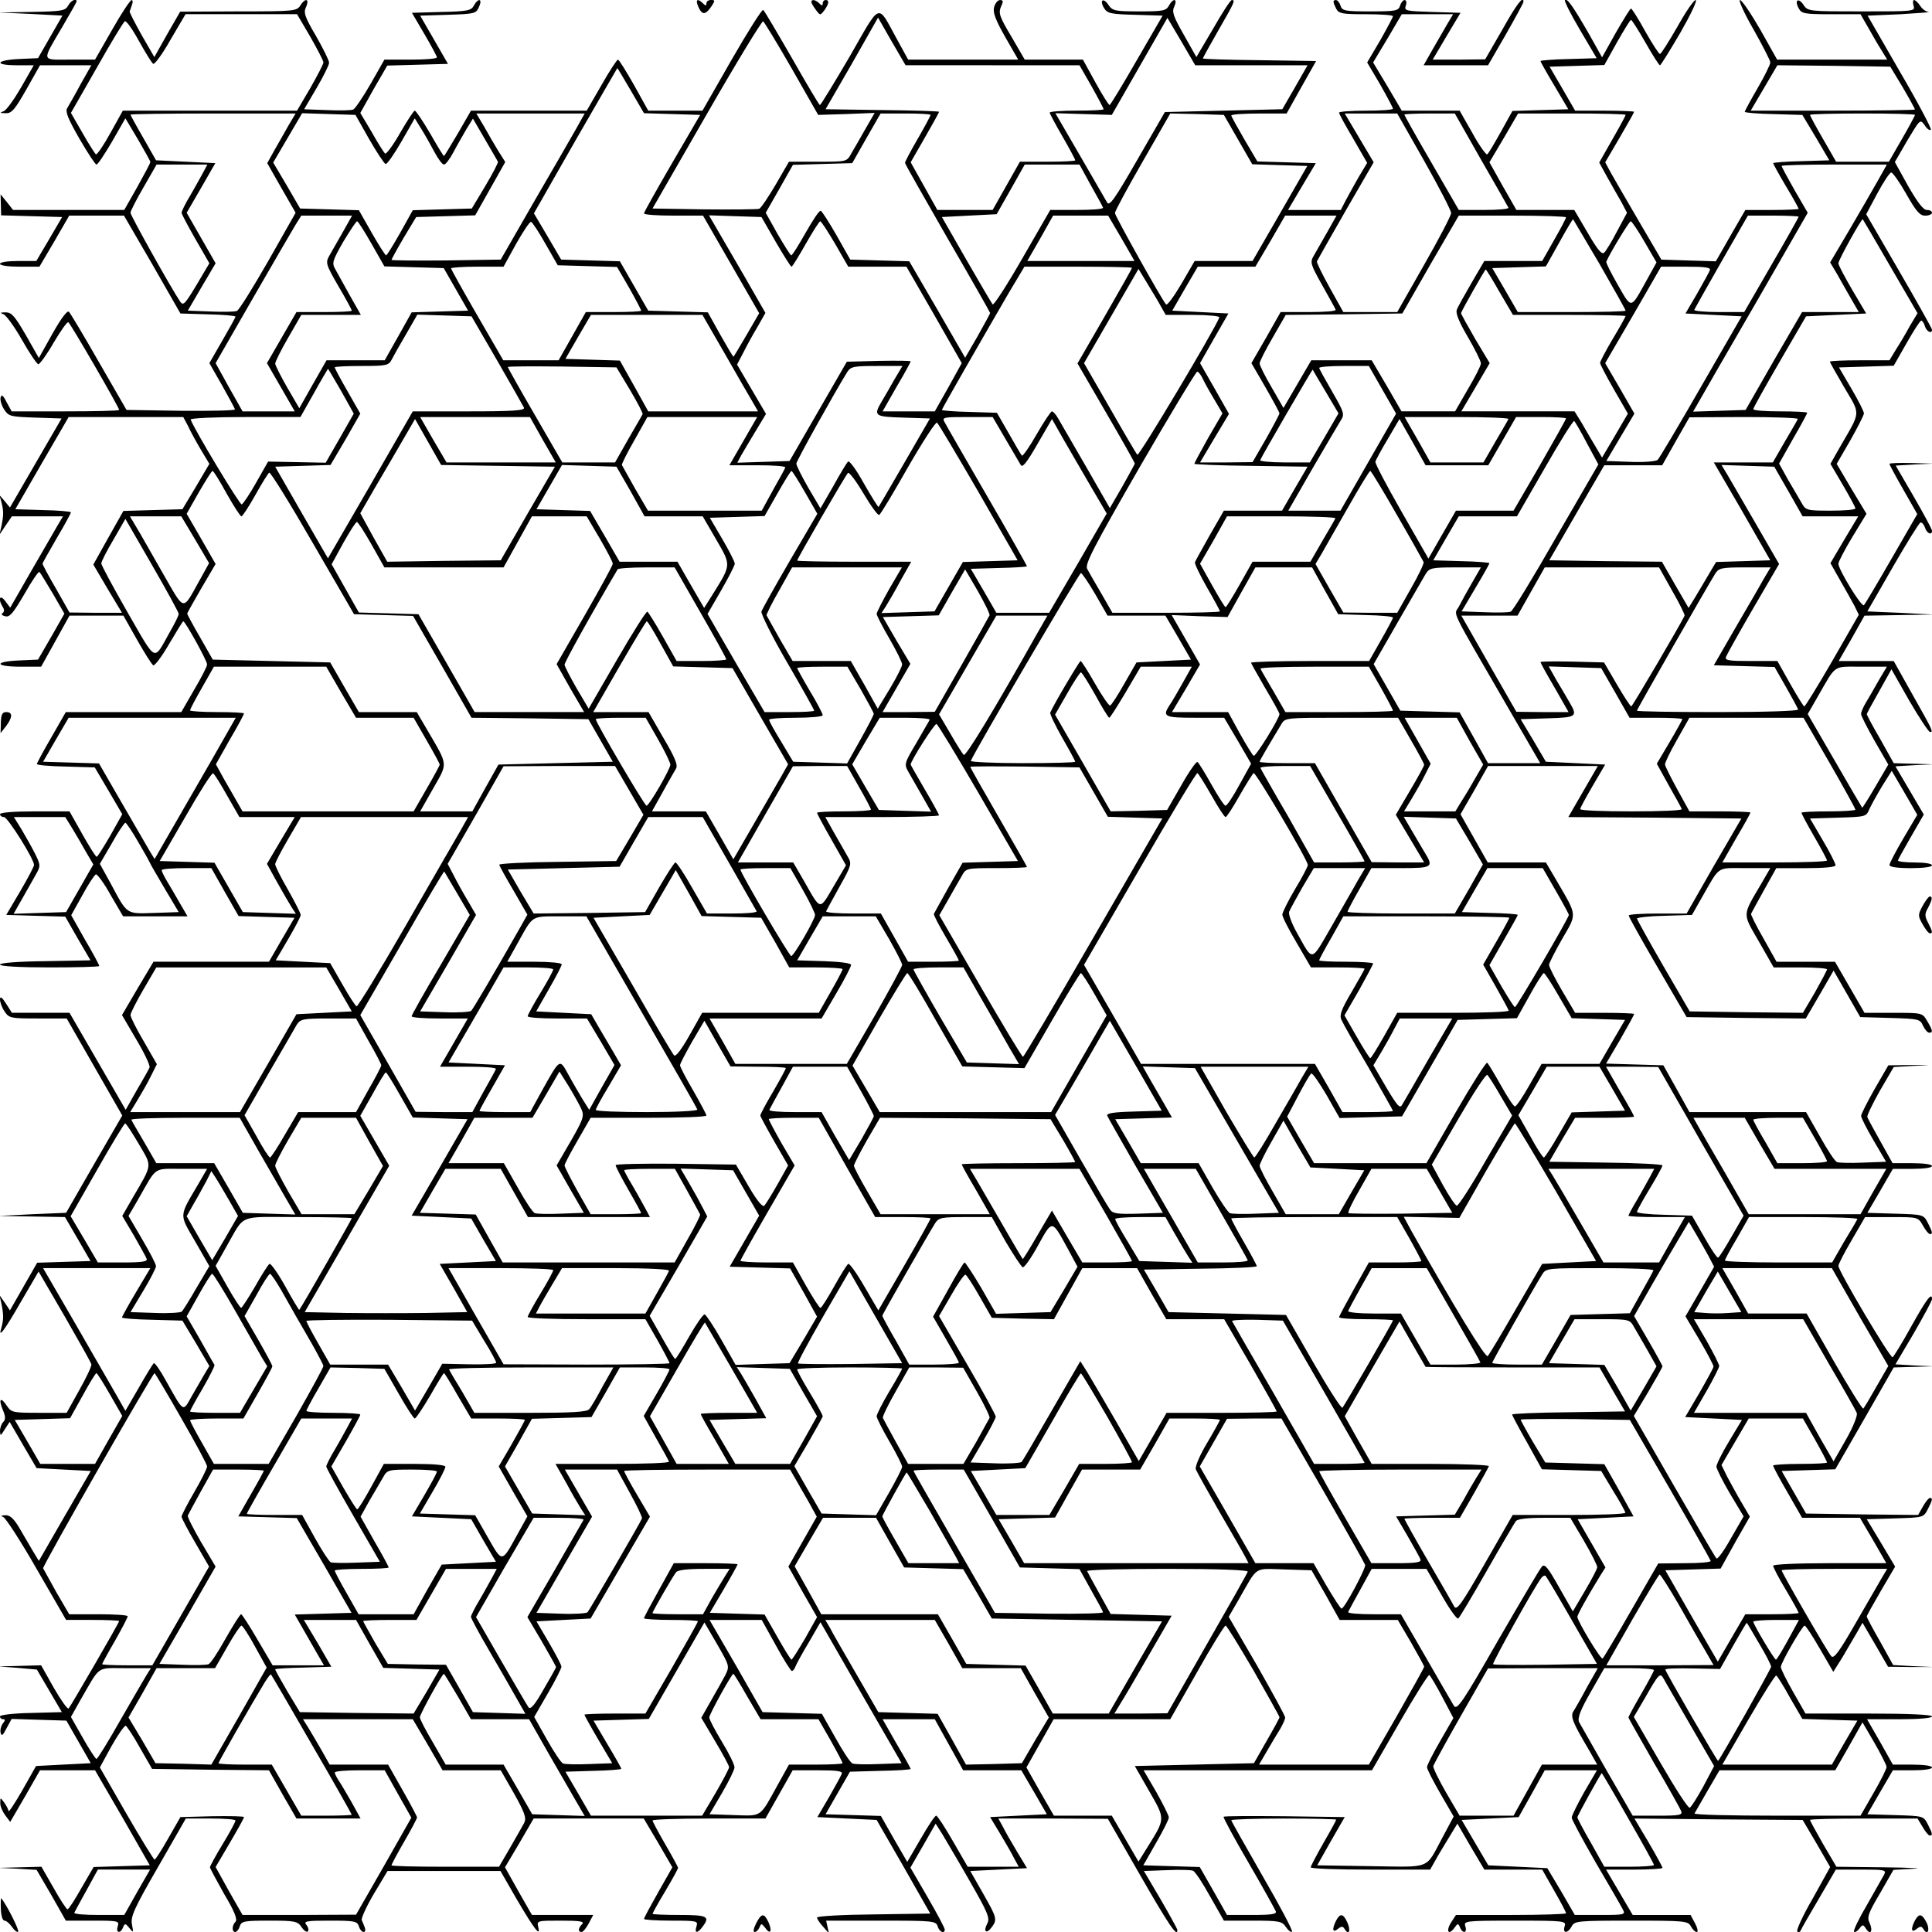 <?xml version="1.0" encoding="UTF-8" standalone="yes"?>
<svg version="1.0" xmlns="http://www.w3.org/2000/svg" width="180mm" height="180mm" viewBox="0 0 681 681" preserveAspectRatio="xMidYMid meet">
  <g transform="translate(0,681) scale(0.1,-0.1)" fill="#000000" stroke="none">
    <path d="M240 6790 c-10 -18 -22 -20 -128 -22 l-117 -2 112 -5 113 -6 -43 -75
-43 -75 -67 -3 c-83 -4 -89 -22 -8 -22 l60 0 -44 -77 c-25 -43 -52 -81 -62
-85 -15 -5 -13 -7 7 -7 21 -1 32 12 73 84 l48 85 91 0 90 0 -38 -67 c-20 -38
-42 -75 -47 -84 -8 -12 3 -38 43 -108 29 -50 56 -91 60 -91 5 0 29 37 55 81
l47 82 44 -74 c24 -41 44 -77 44 -80 0 -4 -21 -43 -46 -88 l-46 -81 -196 0
-196 0 -22 28 -22 27 1 -37 1 -37 108 -3 107 -3 -45 -77 -46 -78 -64 0 c-36 0
-64 -4 -64 -10 0 -6 30 -10 70 -10 l69 0 53 90 52 90 97 0 96 0 100 -172 99
-173 97 -3 c53 -1 97 -5 97 -8 0 -3 -21 -41 -46 -84 l-46 -80 44 -77 c24 -43
45 -81 46 -86 2 -4 -83 -6 -189 -5 l-193 3 -97 168 c-53 93 -101 173 -106 178
-6 6 -28 -24 -58 -77 l-48 -86 -46 81 c-39 67 -50 80 -71 80 -20 0 -21 -2 -7
-7 9 -4 39 -45 65 -91 26 -46 52 -84 57 -85 5 0 30 34 54 76 25 42 48 75 52
72 8 -5 179 -300 179 -309 0 -3 -85 -5 -190 -5 l-189 0 -18 33 c-12 24 -18 28
-21 15 -2 -9 4 -28 13 -42 16 -24 23 -25 110 -28 l92 -3 -91 -157 -91 -157
-18 22 -19 22 7 -25 c8 -30 8 -46 0 -85 l-7 -30 22 33 22 32 90 0 90 0 -19
-32 c-11 -18 -52 -91 -93 -161 l-74 -129 -18 24 c-19 25 -26 6 -8 -22 6 -9 5
-17 -1 -21 -6 -3 -2 -9 9 -11 16 -5 28 10 68 78 26 46 50 81 53 78 3 -3 24
-37 47 -76 l41 -71 -46 -81 -47 -81 -67 -3 c-90 -4 -86 -22 6 -22 l72 0 50 90
50 90 95 0 95 0 48 -85 c26 -46 52 -87 57 -90 5 -3 30 30 56 75 26 44 48 80
50 80 7 0 84 -139 84 -152 0 -7 -21 -48 -46 -90 l-45 -78 -204 0 -203 0 -51
-89 c-28 -48 -51 -91 -51 -94 0 -4 46 -8 102 -9 l102 -3 49 -83 48 -82 -42
-75 c-24 -41 -45 -75 -48 -75 -4 0 -26 36 -51 80 l-45 80 -122 0 c-76 0 -123
-4 -123 -10 0 -5 6 -10 14 -10 13 0 106 -148 106 -169 0 -5 -22 -47 -49 -93
l-49 -83 104 -3 104 -3 44 -77 45 -77 -159 -3 c-96 -1 -160 -6 -160 -12 0 -6
68 -10 175 -10 96 0 175 2 175 5 0 3 -22 45 -50 92 l-49 87 39 70 c21 39 43
72 48 74 5 1 29 -31 52 -73 l44 -75 113 0 114 0 -28 48 c-15 26 -35 61 -45 77
-10 17 -18 33 -18 38 0 4 39 7 88 7 l87 0 48 -85 48 -84 98 -3 99 -3 -45 -77
-45 -78 -204 0 -203 0 -56 -94 -55 -94 51 -87 c28 -47 49 -91 46 -98 -3 -7
-23 -43 -45 -80 l-39 -69 -99 171 -99 171 -102 0 -101 0 -21 33 c-14 22 -21
27 -21 14 0 -10 7 -29 16 -42 16 -24 21 -25 118 -25 l101 0 98 -171 98 -171
-99 -171 -99 -172 -119 -5 -119 -6 117 -2 117 -2 45 -77 45 -78 -94 -3 -94 -3
-48 -84 -48 -84 -18 27 -19 27 7 -30 c8 -40 8 -55 0 -85 -13 -41 9 -13 72 97
l59 101 92 -158 c50 -87 93 -163 94 -169 2 -5 -17 -46 -42 -90 l-45 -81 -97 0
c-93 0 -98 1 -114 25 -22 33 -30 24 -14 -15 10 -23 10 -34 1 -43 -6 -6 -11
-20 -11 -32 1 -18 2 -17 17 7 l17 26 47 -81 48 -82 95 -5 96 -5 -92 -159 -91
-158 -23 38 c-13 22 -34 58 -48 82 -19 31 -32 42 -48 41 -14 -1 -17 -3 -7 -6
8 -2 62 -85 118 -183 l104 -180 93 0 c52 0 94 -2 94 -4 0 -6 -170 -299 -178
-308 -4 -4 -27 29 -52 72 l-45 80 -75 -2 -75 -2 67 -5 68 -6 44 -75 44 -75
-109 -3 c-62 -1 -109 -7 -109 -12 0 -6 5 -10 11 -10 8 0 8 -4 -1 -15 -6 -8
-10 -22 -8 -32 3 -14 8 -11 21 15 l18 33 97 -3 96 -3 43 -75 43 -75 -97 -5
-96 -5 -48 -85 c-27 -47 -49 -80 -49 -74 0 5 -7 19 -15 30 -14 19 -14 19 -14
-1 -1 -11 8 -31 17 -43 l18 -24 53 91 52 91 97 0 97 0 97 -167 96 -168 -99 -3
-99 -3 -43 -74 c-23 -41 -45 -75 -49 -75 -4 0 -26 34 -49 75 l-43 75 -75 -2
-76 -2 67 -3 67 -4 52 -89 51 -90 95 0 c90 0 94 -1 88 -20 -8 -24 10 -27 19
-3 6 14 8 14 22 -3 14 -18 15 -17 9 13 -5 27 7 55 92 202 l98 171 88 0 c48 0
87 -3 87 -7 0 -5 -20 -42 -45 -83 -25 -41 -45 -78 -45 -82 0 -3 23 -46 50 -94
36 -60 48 -90 40 -98 -13 -13 -13 -36 -1 -36 5 0 13 9 16 20 6 18 15 20 104
20 91 0 100 -2 114 -23 8 -12 18 -19 22 -15 4 4 2 14 -5 23 -11 13 -1 15 83
15 87 0 96 -2 102 -20 3 -11 11 -20 17 -20 5 0 7 7 4 15 -3 8 -8 21 -11 27 -2
7 17 49 43 93 l48 80 199 0 199 0 57 -99 c62 -106 86 -137 76 -98 -5 22 -3 22
81 22 67 0 83 -3 74 -12 -14 -14 -16 -28 -2 -28 5 0 16 13 25 30 l16 30 -108
0 -108 0 -48 84 -47 84 51 86 50 86 194 0 194 0 51 -86 50 -86 -50 -88 c-27
-48 -50 -90 -50 -94 0 -3 43 -6 96 -6 91 0 95 -1 89 -20 -8 -25 3 -26 21 -2
28 37 18 42 -81 42 -52 0 -95 2 -95 4 0 2 20 39 45 80 25 42 45 79 45 82 0 3
-20 40 -45 83 -25 43 -45 81 -45 84 0 4 90 7 199 7 l199 0 48 85 48 85 89 0
c67 0 88 -3 84 -12 -2 -7 -23 -44 -45 -83 l-41 -70 104 -5 105 -5 95 -165 94
-165 -199 -3 c-110 -1 -200 -6 -200 -11 0 -5 9 -19 21 -32 l21 -24 -5 22 -5
23 193 0 c185 0 194 -1 200 -20 6 -20 25 -28 25 -11 0 5 -27 56 -60 113 l-61
105 45 78 44 77 24 -38 c13 -22 57 -96 97 -166 63 -110 71 -129 61 -148 -15
-28 -4 -39 15 -14 21 28 19 34 -30 120 l-45 79 100 5 100 5 -35 58 c-19 32
-42 71 -50 88 l-16 29 193 0 193 -1 114 -199 c100 -174 132 -222 131 -192 -1
4 -27 52 -59 107 l-59 100 81 3 c44 2 86 1 92 -2 7 -2 34 -43 60 -90 l49 -86
102 0 c94 0 103 -2 117 -23 8 -12 18 -19 21 -16 4 3 -43 92 -104 197 -60 105
-110 193 -110 196 0 3 83 6 185 6 102 0 185 -2 185 -4 0 -2 -20 -39 -45 -82
-25 -44 -45 -82 -45 -86 0 -5 95 -8 210 -8 l211 0 17 30 c9 17 31 53 48 81
l31 51 47 -81 48 -81 102 0 102 0 42 -74 c23 -40 42 -76 42 -80 0 -3 -87 -6
-194 -6 l-194 0 -17 -26 c-19 -30 -10 -48 11 -20 12 17 14 17 20 3 9 -24 27
-21 19 3 -6 19 -2 20 175 20 177 0 181 -1 175 -20 -8 -26 11 -26 25 0 10 19
21 20 210 20 189 0 200 -1 210 -20 6 -11 15 -20 21 -20 5 0 3 13 -6 30 l-16
30 -102 0 -102 0 -47 80 -47 80 100 0 c54 0 99 3 99 6 0 3 -22 44 -49 90 l-50
84 297 -3 296 -2 49 -83 48 -83 -61 -110 c-35 -60 -59 -113 -55 -117 4 -4 9
-3 12 3 2 6 31 56 64 112 l60 103 90 0 c82 0 89 -1 80 -18 -5 -9 -32 -57 -60
-106 -29 -49 -49 -91 -46 -95 4 -3 12 2 19 11 11 15 13 15 23 0 16 -25 26 -9
13 20 -10 20 -5 34 37 105 l47 82 71 4 c38 1 -7 4 -101 5 l-171 2 -47 80 c-25
44 -46 82 -46 85 0 3 85 5 189 5 l190 0 18 -30 c9 -16 21 -30 25 -30 11 0 10
7 -7 40 -15 29 -16 29 -114 32 l-99 3 45 78 45 77 69 0 c39 0 69 4 69 10 0 6
-30 10 -69 10 l-69 0 -45 80 -46 80 115 0 c69 0 114 4 114 10 0 6 -81 10 -223
10 l-223 0 -44 77 c-24 42 -43 81 -43 87 0 15 76 146 84 146 4 0 28 -37 54
-82 l47 -81 32 51 c17 29 40 68 51 87 l20 35 45 -77 45 -78 80 -1 80 0 -71 3
-71 4 -46 83 c-26 45 -47 85 -47 88 0 4 23 44 50 91 l50 85 -50 84 -50 83 100
3 c99 3 100 3 115 32 17 33 18 40 8 40 -5 0 -16 -14 -25 -30 l-17 -30 -198 2
-197 3 -43 75 -43 75 94 3 95 3 103 179 103 180 70 2 70 2 -67 3 -67 4 65 110
c35 61 64 114 64 120 0 26 -20 -1 -73 -96 -32 -58 -62 -107 -66 -109 -8 -5
-191 304 -191 322 0 6 21 47 47 91 l47 81 94 0 c93 0 93 0 110 -30 9 -16 20
-30 25 -30 10 0 9 7 -8 40 -15 29 -16 29 -114 32 l-99 3 45 77 45 78 69 0 c39
0 69 4 69 10 0 6 -30 10 -69 10 l-70 0 -43 77 c-24 43 -45 81 -46 86 -2 4 18
46 44 92 l49 84 70 4 c69 3 69 3 -10 3 l-79 -1 -48 -83 c-26 -46 -48 -89 -48
-95 0 -7 20 -46 44 -87 l44 -75 -81 -3 c-44 -2 -86 -1 -92 2 -7 2 -34 43 -60
90 l-49 86 -205 0 -206 0 -46 83 -46 82 -101 3 -101 3 50 85 c27 47 49 87 49
90 0 2 -47 4 -104 4 l-104 0 -46 78 c-25 43 -46 84 -46 91 0 6 21 47 46 91 53
91 54 80 -17 202 l-40 68 -103 0 -102 0 -48 85 -48 85 49 85 48 85 193 0 194
0 -26 -45 c-14 -25 -38 -65 -52 -90 l-26 -45 305 -2 305 -3 -97 -167 -96 -168
-102 0 c-57 0 -103 -3 -102 -7 0 -5 46 -87 102 -183 l102 -175 210 -3 210 -2
49 84 49 85 47 -82 47 -82 105 -3 c101 -3 106 -4 116 -27 7 -14 16 -25 22 -25
14 0 13 7 -7 41 -17 29 -17 29 -119 29 l-102 0 -52 90 -52 90 -103 0 -103 0
-46 82 c-26 45 -45 84 -44 87 2 4 22 41 46 84 l43 77 105 0 c65 0 104 4 104
10 0 6 -20 46 -45 88 l-45 77 99 3 c97 3 99 3 110 30 7 15 27 51 45 81 l34 54
45 -77 45 -78 -49 -83 c-27 -46 -49 -88 -49 -94 0 -7 29 -11 75 -11 43 0 75 4
75 10 0 6 -27 10 -60 10 -33 0 -60 3 -60 7 0 3 21 41 46 84 l45 78 -50 85 -50
85 67 4 67 3 -70 2 -70 2 -47 84 c-27 46 -48 86 -48 89 0 2 20 39 44 81 l43
77 63 -111 c35 -60 68 -110 73 -110 12 0 11 3 -63 134 l-65 116 -97 0 -97 0
46 80 45 80 122 2 121 2 -117 6 -116 5 89 155 c49 85 93 156 98 158 5 2 12 -6
16 -17 6 -21 25 -29 25 -12 0 6 -29 59 -64 120 l-64 110 67 4 66 3 -77 2 c-43
1 -78 0 -78 -3 0 -3 22 -44 49 -91 l49 -86 -90 -156 c-50 -87 -94 -161 -98
-165 -8 -9 -90 126 -90 146 0 7 22 49 49 94 l50 82 -53 88 -52 88 48 83 c26
46 48 89 48 95 0 7 -20 46 -44 87 l-44 75 97 3 96 3 45 79 c25 44 48 80 52 80
4 0 10 -9 13 -20 6 -19 25 -28 25 -12 0 4 -52 97 -116 207 l-116 200 39 73
c22 41 44 74 49 74 5 1 29 -33 53 -75 35 -62 48 -77 67 -77 13 0 24 5 24 10 0
6 -8 10 -18 10 -13 0 -33 27 -66 84 l-47 85 44 76 c45 75 45 76 61 54 8 -13
18 -20 22 -16 3 3 -45 95 -109 204 l-114 198 116 5 c64 4 108 7 99 8 -10 1
-23 11 -30 22 -7 11 -17 20 -21 20 -5 0 -5 -9 -2 -20 6 -20 2 -20 -183 -20
-185 0 -190 0 -205 23 -18 27 -33 17 -17 -12 10 -19 20 -21 114 -21 l104 0 27
-47 c15 -27 36 -63 47 -80 l20 -33 -194 0 -194 0 -59 105 c-33 57 -65 105 -72
105 -6 0 15 -47 48 -104 32 -57 59 -109 59 -116 0 -7 -20 -48 -45 -91 -25 -43
-45 -80 -45 -83 0 -3 46 -7 102 -8 l101 -3 48 -80 47 -80 -99 -3 c-54 -1 -99
-5 -99 -7 0 -2 20 -39 45 -81 25 -41 45 -78 45 -80 0 -2 -42 -4 -94 -4 l-94 0
-52 -90 -52 -91 -96 3 -96 3 -79 135 c-43 74 -88 151 -99 171 l-20 37 51 87
c28 48 51 89 51 91 0 2 -47 4 -104 4 l-104 0 -45 78 -45 77 97 3 96 3 44 79
c25 44 47 80 50 80 3 0 26 -36 51 -80 25 -44 48 -80 51 -80 3 0 35 52 72 115
36 63 61 115 54 115 -7 0 -36 -43 -65 -95 -30 -52 -57 -95 -61 -95 -4 0 -27
36 -52 80 -24 44 -47 80 -50 80 -3 0 -27 -39 -54 -86 l-48 -86 -47 84 c-56 97
-76 125 -84 118 -3 -3 21 -51 53 -105 l59 -100 -99 -3 c-55 -1 -99 -5 -99 -7
0 -3 22 -42 49 -87 l49 -83 -98 -3 -99 -3 -41 -74 c-23 -41 -44 -77 -48 -79
-4 -2 -28 31 -52 75 l-45 79 -102 0 -102 0 -50 85 -51 85 51 85 50 85 90 0 91
0 -22 -37 c-12 -21 -36 -62 -52 -90 l-30 -53 114 0 113 0 63 109 c34 60 62
111 62 115 0 23 -24 -8 -75 -99 l-60 -104 -92 -1 -93 0 49 83 49 82 -100 3
c-93 3 -99 4 -93 22 4 11 2 20 -4 20 -5 0 -13 -9 -16 -20 -6 -18 -15 -20 -105
-20 -90 0 -99 2 -105 20 -3 11 -11 20 -16 20 -12 0 -11 -7 1 -31 9 -17 22 -19
105 -19 52 0 95 -3 95 -7 0 -3 -20 -41 -45 -85 l-46 -78 46 -78 c25 -44 45
-82 45 -85 0 -4 -43 -7 -95 -7 -52 0 -95 -3 -95 -7 0 -5 23 -46 50 -92 l49
-85 -30 -50 c-16 -28 -37 -66 -46 -83 l-17 -33 -93 0 -93 0 49 83 49 82 -103
3 -103 3 -46 78 c-25 43 -46 81 -46 84 0 4 44 7 98 7 l97 0 52 93 52 92 -199
3 c-110 1 -200 4 -200 6 0 3 25 47 55 100 57 99 60 106 47 106 -5 0 -34 -45
-66 -101 l-59 -100 -44 78 c-37 65 -43 81 -34 100 13 29 -4 31 -19 3 -10 -18
-21 -20 -104 -20 -86 0 -95 2 -109 23 -18 27 -33 17 -15 -12 11 -18 24 -21
109 -23 l97 -3 -91 -157 c-50 -87 -93 -158 -96 -158 -3 0 -26 36 -50 80 l-44
80 -103 0 -102 0 -47 81 c-42 70 -46 83 -37 105 9 19 9 24 -3 24 -8 0 -17 -11
-21 -25 -5 -19 5 -45 39 -105 l46 -80 -194 0 -194 0 -40 73 c-70 127 -54 133
-166 -62 -55 -94 -102 -171 -105 -171 -3 0 -47 75 -99 166 -52 90 -97 167
-101 169 -4 3 -54 -76 -111 -175 l-103 -180 -96 0 -95 0 -50 90 c-28 49 -53
90 -57 90 -3 0 -30 -40 -58 -90 l-52 -90 -204 0 -204 0 -46 -80 c-26 -44 -48
-80 -49 -80 -2 0 -24 36 -49 80 -26 44 -50 80 -54 80 -4 0 -27 -36 -52 -79
-25 -44 -49 -76 -53 -72 -4 4 -26 38 -47 76 l-40 67 47 84 48 83 107 3 107 3
-49 85 -49 85 98 3 c93 3 99 4 109 27 14 30 -2 34 -18 5 -9 -17 -23 -20 -114
-22 l-104 -3 44 -75 c24 -41 44 -78 44 -82 0 -5 -42 -8 -92 -8 l-93 0 -49 -86
c-27 -47 -55 -88 -61 -90 -6 -3 -48 -4 -92 -2 l-81 3 44 75 c24 41 44 81 44
89 0 8 -21 50 -46 94 -40 68 -45 83 -35 103 13 30 -4 32 -21 4 -12 -19 -24
-20 -218 -20 l-205 -1 -46 -80 -45 -80 -45 78 c-24 43 -43 80 -42 83 1 3 5 13
8 23 4 9 3 17 -1 17 -5 0 -36 -47 -69 -105 l-60 -105 -89 0 c-102 0 -100 -10
-26 116 27 46 50 87 50 89 0 13 -21 3 -30 -15z m854 -110 c25 -44 46 -84 46
-90 0 -6 -21 -46 -46 -90 l-47 -80 -307 0 -307 0 -44 -79 c-24 -44 -47 -77
-51 -75 -3 2 -25 36 -47 75 l-41 71 91 159 c49 87 94 161 99 164 5 3 27 -28
50 -70 23 -41 45 -77 50 -80 5 -3 33 35 61 85 l53 90 197 0 196 0 47 -80z
m2404 -100 l307 0 43 -75 c23 -41 42 -77 42 -80 0 -3 -43 -5 -95 -5 -52 0 -95
-3 -95 -7 0 -3 20 -41 45 -84 25 -43 45 -81 45 -84 0 -3 -44 -5 -97 -5 l-98 0
-48 -85 -48 -85 -98 0 -97 0 -47 84 -47 84 50 87 c27 47 50 88 50 91 0 2 -90
5 -200 6 l-200 3 93 161 92 162 48 -84 49 -84 306 0z m913 0 l198 0 -44 -77
-45 -78 -207 -5 -207 -5 -97 -168 c-81 -141 -99 -166 -107 -150 -6 10 -49 85
-96 166 l-86 148 99 -3 100 -3 98 171 98 171 49 -83 49 -84 198 0z m-1620 -12
l93 -163 99 3 100 4 -34 -59 c-18 -32 -40 -70 -49 -85 -15 -28 -16 -28 -117
-28 l-102 0 -47 -81 c-26 -44 -52 -83 -58 -85 -6 -2 -94 -3 -194 -2 l-182 3
191 332 c105 183 195 330 199 328 4 -3 50 -78 101 -167z m3916 -66 c24 -41 43
-76 43 -78 0 -2 -130 -4 -289 -4 l-290 0 47 80 47 80 199 -2 199 -3 44 -73z
m-4483 -12 l46 -79 99 -3 99 -3 -99 -170 c-54 -93 -99 -173 -99 -177 0 -5 47
-8 104 -8 l104 0 99 -172 99 -172 -44 -76 c-24 -41 -45 -76 -46 -77 -2 -2 -22
33 -47 77 l-44 79 -105 3 -105 3 -50 87 -50 87 -103 3 -104 3 -48 82 -48 81
146 256 c81 141 148 256 148 256 1 0 22 -36 48 -80z m-1207 -122 c-13 -24 -36
-63 -50 -88 l-25 -45 50 -88 50 -87 -97 -171 c-54 -94 -103 -173 -110 -175 -6
-3 -48 -4 -93 -2 l-80 3 49 84 49 83 -51 89 -51 89 51 88 50 87 -105 5 -104 5
-45 79 c-25 43 -45 80 -45 82 0 2 131 4 291 4 l291 0 -25 -42z m284 -48 c27
-47 53 -86 58 -88 5 -2 30 34 56 79 l47 82 24 -39 c13 -21 34 -58 46 -81 13
-24 27 -43 33 -43 6 0 20 19 33 43 12 23 33 59 45 80 l24 39 43 -74 c23 -40
44 -75 45 -78 2 -3 -18 -41 -44 -85 l-48 -80 -104 -3 -104 -3 -44 -79 c-25
-44 -47 -80 -50 -80 -3 0 -26 36 -51 80 l-45 79 -103 3 -104 3 -47 81 -48 81
51 87 51 87 94 -3 94 -3 48 -85z m728 33 c-18 -32 -85 -148 -149 -258 l-115
-200 -193 -3 c-105 -1 -192 0 -192 2 0 2 19 37 43 78 l44 73 104 3 104 3 53
94 53 94 -24 38 c-13 21 -35 59 -50 86 l-28 47 191 0 191 0 -32 -57z m1251 52
c0 -3 -20 -41 -45 -84 -25 -43 -45 -81 -45 -85 0 -4 68 -123 150 -266 83 -143
150 -261 150 -263 0 -3 -20 -39 -44 -82 l-44 -76 -98 170 -99 170 -104 3 -104
3 -48 85 c-27 47 -52 86 -56 87 -5 2 -28 -33 -53 -77 -25 -44 -47 -80 -51 -80
-3 0 -24 34 -48 75 l-42 75 48 84 48 85 105 3 104 3 50 88 50 87 88 0 c48 0
88 -2 88 -5z m1084 -87 l50 -87 97 -3 97 -3 -96 -167 -97 -168 -102 0 -102 0
-47 -81 c-26 -44 -50 -77 -54 -72 -16 19 -180 312 -180 322 0 7 44 88 98 182
l97 169 95 -2 94 -3 50 -87z m656 -75 c52 -92 95 -175 95 -184 0 -9 -43 -91
-95 -182 l-95 -167 -95 0 -95 0 -48 86 c-26 47 -47 89 -45 93 2 4 47 84 101
178 l99 171 -51 86 -51 86 93 0 92 0 95 -167z m200 5 c52 -90 95 -166 97 -170
2 -5 -36 -8 -85 -8 l-90 0 -96 166 c-53 91 -96 168 -96 170 0 2 40 4 89 4 l89
0 92 -162z m510 157 c0 -3 -21 -42 -47 -87 l-46 -81 28 -51 c16 -28 38 -68 50
-88 l20 -38 -35 -65 c-19 -37 -40 -71 -46 -76 -9 -7 -25 14 -58 71 l-47 80
-102 0 -102 0 -48 84 -47 84 51 86 50 86 190 0 c104 0 189 -2 189 -5z m1020 0
c0 -3 -21 -42 -46 -85 l-46 -80 -93 0 -93 0 -46 80 c-25 43 -46 82 -46 85 0 3
83 5 185 5 102 0 185 -2 185 -5z m-6035 -205 c-9 -16 -29 -53 -45 -80 -17 -28
-30 -55 -30 -60 0 -4 22 -46 49 -93 l49 -85 -45 -76 c-41 -68 -47 -75 -58 -59
-30 44 -175 303 -175 313 0 6 21 47 46 90 l46 80 89 0 90 0 -16 -30z m3130
-43 c22 -39 42 -75 43 -79 2 -5 -39 -8 -91 -8 l-95 0 -98 -170 c-54 -94 -101
-167 -105 -163 -4 5 -46 76 -93 158 l-86 150 96 5 97 5 50 88 49 87 97 0 96 0
40 -73z m2774 16 c-18 -32 -63 -110 -100 -173 l-68 -115 25 -42 c13 -24 36
-63 50 -88 l26 -45 -100 0 -100 0 -100 -172 -99 -173 -93 -3 -92 -3 19 33 c10
18 101 176 202 350 l183 318 -46 79 c-25 44 -46 83 -46 86 0 3 84 5 186 5
l185 0 -32 -57z m-5410 -180 c-18 -32 -40 -70 -48 -84 -14 -25 -13 -30 32
-108 26 -44 47 -83 47 -86 0 -3 -44 -5 -97 -5 l-98 0 -52 -90 -52 -90 49 -85
49 -85 -92 0 -92 0 -48 85 -47 85 131 228 c72 125 140 242 151 260 l20 32 90
0 89 0 -32 -57z m1525 -35 c28 -48 53 -88 56 -88 3 0 25 36 50 80 25 44 48 80
51 80 4 0 27 -36 53 -80 l46 -80 103 0 102 0 98 -170 97 -170 -47 -85 -48 -85
-92 0 -92 0 49 86 c28 47 50 88 50 90 0 3 -51 3 -112 2 l-113 -3 -101 -175
-101 -175 -92 -3 -92 -3 12 23 c7 13 30 51 51 86 l38 63 -51 87 -51 87 21 40
c11 22 33 63 50 91 l29 51 -74 129 c-41 71 -86 148 -100 172 l-25 43 92 -3 93
-3 50 -87z m1219 12 l46 -80 -189 0 -189 0 46 80 45 80 97 0 97 0 47 -80z
m726 23 c-18 -32 -40 -70 -48 -84 -14 -24 -12 -30 30 -105 24 -43 46 -82 47
-86 2 -5 -41 -8 -95 -8 l-99 0 -51 -90 -52 -90 50 -86 c27 -47 49 -88 49 -91
0 -3 -21 -43 -47 -89 l-48 -83 -92 -1 -93 0 51 86 51 85 -51 90 -51 89 50 88
50 87 -99 5 -99 5 45 78 45 77 102 0 101 0 53 90 52 90 91 0 90 0 -32 -57z
m841 51 c0 -4 -19 -40 -42 -80 l-42 -74 -102 0 -102 0 -45 -77 c-25 -43 -49
-86 -52 -95 -5 -12 9 -45 39 -96 25 -43 46 -85 46 -93 0 -8 -21 -49 -46 -91
l-45 -78 -94 0 -95 0 -52 90 -53 90 -107 0 -106 0 -49 -84 -49 -84 -42 73
c-23 39 -42 77 -42 84 0 7 21 48 46 91 l46 80 205 2 206 3 99 173 100 172 189
0 c104 0 189 -3 189 -6z m820 2 c0 -2 -43 -79 -96 -170 l-96 -166 -90 0 c-49
0 -88 4 -86 8 2 4 45 81 96 170 l93 162 90 0 c49 0 89 -2 89 -4z m-701 -168
c50 -87 91 -160 91 -163 0 -3 -85 -5 -190 -5 l-190 0 -45 78 -45 77 94 3 95 3
47 84 c26 47 48 84 49 82 1 -1 43 -73 94 -159z m1024 -7 l96 -165 -27 -45
c-14 -26 -36 -63 -49 -83 l-23 -38 -105 0 c-58 0 -105 -2 -105 -5 0 -2 23 -43
51 -91 58 -98 59 -81 -15 -209 l-34 -60 44 -75 c24 -41 44 -78 44 -82 0 -5
-39 -8 -87 -8 -85 0 -88 1 -103 28 -9 15 -30 52 -48 82 l-31 56 49 87 c28 48
50 89 50 92 0 3 -43 5 -95 5 -52 0 -95 3 -95 8 0 4 42 79 93 167 l93 160 106
5 106 5 -49 83 c-27 46 -49 88 -49 94 0 11 82 159 86 155 1 -1 45 -76 97 -166z
m-5353 79 l45 -79 105 -3 104 -3 43 -75 43 -75 -99 -3 -100 -3 -47 -84 -48
-85 -102 0 -103 0 -48 -84 -48 -85 -42 72 c-23 40 -42 78 -43 85 0 7 21 49 46
92 l46 80 105 0 105 0 -38 67 c-20 36 -43 78 -51 92 -14 24 -12 30 27 99 24
39 45 72 49 72 3 0 26 -36 51 -80z m613 0 l43 -75 104 -3 105 -3 43 -74 c23
-41 42 -77 42 -80 0 -3 -44 -5 -97 -5 l-98 0 -48 -85 -48 -85 -97 0 -98 0 -92
159 c-51 88 -92 162 -92 165 0 3 42 6 93 6 l92 0 44 80 c25 44 48 79 53 78 5
-2 28 -37 51 -78z m3874 7 l42 -72 -36 -65 c-56 -101 -51 -100 -100 -15 -24
42 -43 79 -41 83 15 34 81 142 86 142 4 0 26 -33 49 -73z m-1807 -91 c0 -3
-43 -79 -96 -171 l-96 -166 101 -174 c56 -96 101 -176 101 -179 0 -2 -20 -38
-44 -81 l-44 -76 -82 143 c-46 79 -90 155 -99 171 -8 15 -19 27 -23 27 -4 0
-28 -36 -54 -81 -25 -44 -49 -78 -52 -75 -3 3 -24 39 -46 78 l-42 73 -97 3
c-53 1 -97 5 -97 7 0 4 132 234 236 413 l55 92 189 0 c105 0 190 -2 190 -4z
m2037 -8 c-2 -7 -23 -44 -45 -83 l-41 -70 99 -5 99 -5 -143 -248 c-78 -136
-147 -252 -153 -258 -5 -5 -47 -9 -95 -7 l-86 3 49 83 50 84 -51 89 -52 89 99
170 98 170 88 0 c67 0 88 -3 84 -12z m-1935 -128 l17 -30 96 0 c53 0 95 -4 93
-9 -17 -44 -283 -490 -289 -484 -4 4 -48 79 -97 165 l-91 158 96 166 96 166
31 -51 c17 -28 39 -64 48 -81z m1194 50 l47 -80 198 0 c110 0 199 -2 199 -4 0
-2 -20 -39 -45 -80 -25 -42 -45 -81 -45 -85 0 -5 22 -47 49 -94 l49 -85 -45
-77 -46 -78 -23 39 c-13 21 -34 58 -48 82 l-26 42 -199 0 -200 0 50 85 50 85
-51 85 c-27 47 -50 88 -50 91 0 6 84 154 87 154 2 0 24 -36 49 -80z m-3534
-240 c49 -85 92 -161 95 -167 4 -10 -39 -13 -193 -13 l-199 0 -149 -259 -150
-259 -93 161 -93 162 98 3 97 3 53 90 52 91 -45 79 c-25 43 -45 81 -45 84 0 3
43 5 95 5 88 0 95 2 106 23 6 12 29 53 51 90 l39 68 96 -3 95 -3 90 -155z
m803 23 c43 -76 88 -153 98 -170 l19 -33 -194 0 -193 0 -50 90 -50 89 -96 3
-96 3 45 78 45 77 196 0 197 0 79 -137z m-334 -128 c26 -44 46 -82 44 -85 -1
-3 -24 -42 -50 -87 l-47 -83 -93 0 -93 0 -96 166 c-53 91 -96 168 -96 170 0 3
86 3 192 2 l191 -3 48 -80z m932 38 c-15 -27 -35 -61 -45 -78 -30 -51 -26 -54
76 -57 l94 -3 -89 -154 c-49 -85 -91 -156 -92 -158 -2 -1 -25 36 -52 83 -26
47 -51 82 -56 77 -4 -4 -28 -43 -52 -87 l-45 -78 -43 73 c-23 40 -42 78 -42
85 0 9 130 242 179 322 13 20 22 22 105 22 l90 0 -28 -47z m1720 -37 l48 -84
-98 -171 -98 -171 -92 0 -92 0 85 148 c47 81 92 157 100 170 14 22 12 28 -30
101 -25 43 -46 81 -46 84 0 4 39 7 88 7 l87 0 48 -84z m-3670 -5 l44 -79 -49
-86 -50 -87 -102 2 -101 2 -42 -74 c-23 -41 -46 -75 -51 -77 -7 -2 -166 262
-180 299 -2 5 84 9 192 9 l195 0 48 85 c26 47 49 85 49 85 1 0 22 -36 47 -79z
m3470 -2 l45 -76 -50 -86 -51 -87 -89 0 c-49 0 -88 4 -86 8 6 15 183 320 185
319 0 -1 21 -36 46 -78z m-435 49 c6 -13 24 -46 41 -74 l30 -51 -50 -86 c-27
-48 -49 -89 -49 -92 0 -2 90 -6 200 -7 l199 -3 -45 -77 -45 -78 -103 0 -102 0
-50 -87 c-27 -48 -51 -91 -52 -95 -2 -4 17 -44 42 -88 25 -43 46 -82 46 -85 0
-3 -85 -5 -190 -5 l-189 0 -39 68 c-22 37 -44 76 -50 87 -8 17 21 73 185 358
107 185 199 337 203 337 4 0 12 -10 18 -22z m-3575 -170 c8 -18 29 -56 45 -83
l30 -50 -47 -80 -48 -80 -104 -3 -104 -3 -53 -94 -53 -95 50 -85 51 -85 -93 0
-92 1 -47 83 c-27 46 -48 86 -48 89 0 3 23 43 50 90 28 47 50 88 50 91 0 3
-44 7 -98 8 l-98 3 94 163 94 162 202 0 202 0 17 -32z m1250 -48 l46 -80 -193
0 -192 0 -47 80 -46 80 193 0 194 0 45 -80z m707 -5 l-49 -85 100 0 c55 0 99
-3 97 -8 -1 -4 -21 -40 -43 -79 l-40 -73 -201 0 -200 0 -45 77 c-24 43 -45 80
-47 84 -1 3 18 42 44 87 l46 82 194 0 193 0 -49 -85z m924 8 c25 -43 49 -84
54 -92 6 -11 21 8 59 74 l51 88 42 -74 c24 -41 67 -116 97 -167 l54 -92 -101
-175 -102 -175 -93 0 -93 0 -45 78 -45 77 99 3 c54 1 99 4 99 6 0 2 -63 114
-141 248 -77 133 -145 251 -150 261 -9 16 -2 17 80 17 l90 0 45 -77z m1773 70
c-2 -5 -23 -41 -46 -80 l-42 -73 -93 0 -94 0 -45 80 -46 80 185 0 c102 0 183
-3 181 -7z m203 2 c0 -3 -42 -78 -92 -165 l-93 -160 -102 0 -101 0 -49 -85
-48 -84 -95 166 c-52 91 -94 170 -92 176 2 6 21 42 44 80 l41 70 46 -81 46
-82 111 0 110 0 49 85 49 85 88 0 c48 0 88 -2 88 -5z m817 -2 c-2 -5 -23 -41
-46 -80 l-42 -73 -104 0 -104 0 100 -172 99 -173 -95 -3 -96 -3 -25 -42 c-14
-23 -35 -60 -48 -81 l-24 -39 -47 81 -47 82 -198 2 -199 3 97 168 97 167 102
0 102 0 48 85 48 84 193 1 c106 0 191 -3 189 -7z m-4581 -165 l200 -3 -96
-165 -95 -165 -200 -2 -200 -3 -48 85 -47 86 53 92 c30 50 73 125 97 166 l43
74 46 -81 46 -81 201 -3z m1694 -94 l137 -239 -96 -3 -97 -3 -50 -87 -50 -87
-93 -3 -94 -3 15 23 c8 13 32 53 52 91 l38 67 -201 0 c-111 0 -201 2 -201 4 0
7 170 300 179 309 4 4 29 -29 55 -73 26 -44 51 -78 55 -75 5 2 51 79 102 169
52 90 98 161 102 156 5 -4 71 -115 147 -246z m2144 173 l40 -74 -149 -257
c-81 -142 -153 -260 -160 -262 -6 -3 -48 -4 -92 -2 l-81 3 49 83 c27 45 49 84
49 87 0 2 -45 6 -99 7 l-99 3 45 78 45 77 103 0 102 0 98 170 c53 93 100 168
104 166 3 -3 24 -38 45 -79z m-3371 -169 l49 -88 103 0 102 0 47 -81 c53 -91
54 -88 -8 -188 l-34 -54 -47 81 -47 82 -102 0 -102 0 -52 90 -52 89 -95 3 -94
3 45 78 45 78 96 -3 96 -3 50 -87z m4081 0 l50 -88 98 0 98 0 -49 -82 -49 -83
34 -60 c19 -33 42 -74 51 -91 l15 -31 -93 -162 c-51 -88 -96 -161 -99 -161 -3
0 -25 36 -50 80 l-45 80 -94 0 c-78 0 -92 2 -87 15 3 8 46 85 96 171 l91 156
-82 142 c-45 77 -90 156 -101 174 l-20 33 93 -3 93 -3 50 -87z m-5505 -8 c25
-44 48 -80 52 -80 4 0 26 34 49 75 23 41 45 77 49 79 4 3 73 -108 153 -247
l146 -252 104 -3 104 -3 103 -179 103 -180 206 -2 206 -3 43 -75 43 -75 -202
-5 -201 -5 -46 -82 -46 -83 -92 0 -92 0 46 81 c52 91 53 79 -18 201 l-40 68
-102 0 -102 0 -51 88 -50 87 -207 5 -207 5 -45 79 c-25 43 -45 80 -45 83 0 3
23 43 50 90 l50 85 -51 89 -51 88 43 76 c24 41 45 75 48 75 4 0 26 -36 50 -80z
m2039 4 l43 -75 -96 -164 c-53 -91 -98 -172 -101 -180 -3 -7 37 -88 90 -179
53 -91 96 -168 96 -171 0 -3 -39 -5 -88 -5 l-87 0 -101 173 -100 173 48 83
c26 45 48 88 48 94 0 7 -20 46 -44 87 l-44 75 97 3 96 3 45 79 c25 44 47 80
50 80 3 -1 24 -34 48 -76z m2087 -81 c50 -86 91 -160 93 -164 2 -5 -18 -47
-45 -94 l-48 -85 -95 0 -95 1 -49 85 -49 86 22 37 c11 20 53 93 93 163 40 71
75 128 78 128 3 0 46 -71 95 -157z m-4237 -85 l49 -83 -31 -56 c-65 -116 -52
-118 -133 22 -39 68 -80 141 -93 162 l-22 37 91 0 90 0 49 -82z m1426 4 c25
-43 46 -83 46 -89 0 -6 -45 -88 -99 -182 l-99 -172 48 -85 49 -84 -193 0 -193
0 -99 173 -99 172 -105 3 -105 3 -48 85 -48 85 41 75 c23 41 44 74 48 74 4 0
27 -36 52 -80 l45 -80 210 0 210 0 50 90 50 90 97 0 96 0 46 -78z m2593 71
c-2 -5 -23 -41 -46 -80 l-42 -73 -102 0 -102 0 -45 -80 c-25 -44 -47 -80 -50
-80 -3 0 -24 35 -47 76 l-43 77 48 83 47 84 193 0 c106 0 191 -3 189 -7z
m-4077 -337 c0 -5 -14 -34 -32 -65 -58 -103 -44 -110 -148 70 -51 89 -93 167
-93 173 0 6 19 44 43 84 l42 73 94 -163 c52 -90 94 -167 94 -172z m1839 5 c50
-87 91 -161 91 -165 0 -3 -39 -6 -87 -6 l-88 0 -48 85 c-26 46 -51 86 -55 89
-4 2 -52 -74 -107 -169 l-100 -173 -42 71 c-23 40 -42 77 -43 84 0 9 88 168
187 336 2 4 48 7 102 7 l99 0 91 -159z m665 82 c-24 -43 -44 -82 -44 -87 0 -5
20 -44 45 -87 25 -43 45 -84 45 -91 0 -7 -19 -45 -43 -85 l-43 -71 -47 84 -48
84 -103 0 -102 0 -45 77 c-24 43 -45 80 -47 84 -1 3 18 42 44 87 l46 82 193 0
194 0 -45 -77z m1537 -6 l46 -82 97 -3 c53 -1 96 -5 96 -9 0 -3 -19 -39 -42
-79 l-42 -74 -208 0 c-114 0 -208 -3 -208 -6 0 -3 23 -43 50 -90 28 -47 50
-87 50 -91 0 -15 -84 -151 -91 -147 -4 2 -26 38 -49 79 l-41 75 -99 0 -99 0
50 84 49 84 -50 87 -50 87 98 -4 99 -3 49 88 49 87 100 0 100 0 46 -83z m519
31 c-17 -29 -38 -67 -47 -85 -18 -35 -41 12 180 -370 l106 -183 -92 0 -92 0
-50 90 -50 89 -104 3 -105 3 -47 82 -47 82 85 148 c47 81 91 158 99 171 13 20
22 22 104 22 l90 0 -30 -52z m704 -30 c26 -45 45 -84 44 -88 -11 -25 -184
-320 -188 -320 -3 0 -26 35 -51 78 l-45 77 -112 3 c-62 1 -112 1 -112 -2 0 -2
22 -43 50 -90 l49 -86 -92 0 -92 1 -97 169 -97 170 99 0 99 0 48 85 48 85 201
0 202 0 46 -82z m322 40 c-13 -24 -58 -101 -100 -173 l-75 -130 107 -3 107 -3
40 -70 c22 -39 42 -75 43 -80 2 -5 -116 -9 -282 -9 -157 0 -286 2 -286 5 0 5
245 433 276 483 13 20 22 22 105 22 l90 0 -25 -42z m-2728 -127 c-2 -4 -46
-83 -98 -174 l-95 -166 -92 -1 -92 0 49 85 49 85 -49 82 -48 83 98 3 99 3 46
81 47 81 45 -77 c24 -42 43 -81 41 -85z m373 74 l43 -75 102 0 102 0 45 -77
45 -78 -96 -5 -96 -5 -43 -75 c-23 -41 -46 -76 -50 -77 -4 -1 -28 33 -53 77
-25 44 -48 80 -51 80 -4 0 -96 -155 -107 -182 -2 -4 17 -44 42 -88 25 -43 46
-82 46 -85 0 -3 -84 -5 -186 -5 -102 0 -184 4 -182 8 13 33 382 662 388 662 4
0 27 -34 51 -75z m-208 -143 c-145 -258 -249 -430 -256 -423 -4 4 -26 38 -47
75 l-40 68 101 174 101 174 90 0 90 0 -39 -68z m-1324 -32 l44 -79 105 -3 104
-3 98 -170 98 -169 -26 -46 c-15 -26 -58 -101 -97 -168 l-70 -121 -48 84 -49
85 -95 0 -95 0 38 68 c20 37 42 74 47 83 7 12 -3 38 -44 107 l-53 92 -98 0
-97 0 92 160 c51 88 94 160 97 160 3 0 25 -36 49 -80z m-1127 -170 l53 -90
102 0 101 0 46 -80 c25 -43 46 -82 46 -85 0 -3 -21 -42 -46 -85 l-46 -80 -301
0 -302 0 -19 33 c-10 17 -31 55 -47 82 l-28 51 49 87 c28 47 50 89 50 92 0 3
-43 5 -95 5 -52 0 -95 3 -95 6 0 4 19 40 42 80 l42 74 198 0 198 0 52 -90z
m1832 10 c25 -44 46 -83 46 -86 0 -4 -21 -45 -47 -91 l-47 -84 -95 3 -95 3
-42 70 c-24 39 -43 73 -43 78 -1 4 42 7 94 7 52 0 95 4 95 9 0 5 -20 44 -45
85 -25 42 -45 79 -45 81 0 3 40 5 89 5 l88 0 47 -80z m1135 23 c-18 -32 -38
-67 -46 -78 -27 -41 -19 -45 90 -45 l102 0 48 -81 47 -81 -41 -74 c-22 -41
-44 -74 -49 -74 -5 0 -27 34 -50 75 -23 41 -45 77 -49 79 -4 3 -30 -34 -57
-82 l-50 -87 -99 -3 -100 -2 -98 171 -98 170 43 75 c23 41 45 74 48 74 4 0 26
-36 51 -80 24 -44 46 -80 49 -80 3 0 29 41 58 90 l53 90 90 0 90 0 -32 -57z
m699 -18 c23 -41 42 -77 42 -80 0 -3 -85 -5 -190 -5 l-189 0 -42 73 c-23 39
-44 75 -46 80 -2 4 83 7 189 7 l193 0 43 -75z m826 -17 l50 -88 93 0 c51 0 93
-2 93 -5 0 -2 -20 -39 -45 -81 l-45 -76 42 -76 c24 -42 45 -80 46 -84 2 -5
-78 -8 -177 -8 -100 0 -181 3 -181 8 0 4 20 41 44 82 l44 75 -104 5 -105 5
-44 75 -45 75 95 3 c103 3 107 6 77 57 -10 17 -30 52 -46 78 l-27 48 93 -3 92
-3 50 -87z m929 45 c-15 -27 -35 -61 -45 -78 -10 -16 -18 -35 -18 -42 0 -6 22
-49 48 -95 l48 -83 -45 -77 c-25 -43 -46 -76 -47 -75 -1 1 -45 76 -97 166
l-95 164 35 61 c67 116 52 106 154 106 l90 0 -28 -47z m-5825 -191 c-18 -32
-82 -144 -143 -249 l-110 -191 -16 26 c-9 15 -53 91 -98 169 l-82 142 -98 3
-99 3 45 78 45 77 294 0 295 0 -33 -58z m1522 -19 c24 -42 43 -82 43 -88 0
-16 -75 -145 -84 -145 -7 0 -179 293 -179 305 0 3 40 5 88 5 l88 0 44 -77z
m957 70 c-2 -5 -24 -41 -47 -82 -42 -70 -43 -75 -29 -100 8 -14 30 -52 48 -84
l33 -58 -92 3 -92 3 -47 80 -47 81 48 82 49 82 90 0 c50 0 88 -3 86 -7z m1697
-73 c25 -43 46 -82 46 -86 0 -3 -22 -44 -50 -91 l-50 -85 50 -84 50 -84 -93 0
-92 1 -100 174 -100 175 -97 0 c-54 0 -98 2 -98 5 0 4 33 60 77 133 13 22 17
22 212 22 l199 0 46 -80z m207 -3 l47 -82 -26 -45 c-14 -25 -36 -62 -49 -82
l-23 -38 -91 0 -90 0 26 43 c14 23 36 61 47 84 l21 41 -46 81 -46 81 92 0 92
0 46 -83z m1268 -76 c50 -87 91 -161 91 -165 0 -3 -43 -6 -95 -6 -52 0 -95 -2
-95 -5 0 -3 20 -41 45 -84 25 -43 45 -81 45 -84 0 -4 -83 -7 -185 -7 l-184 0
49 86 c28 47 50 87 50 90 0 2 -48 4 -107 4 l-108 0 -43 78 c-23 42 -43 82 -43
87 -1 6 18 45 42 87 l44 78 201 0 201 0 92 -159z m-3000 -106 l139 -240 -98
-3 -97 -3 -49 -86 c-27 -48 -50 -90 -52 -94 -2 -4 18 -41 43 -84 25 -42 45
-79 45 -81 0 -2 -40 -4 -89 -4 l-90 0 -48 85 -48 85 -98 0 c-54 0 -97 3 -95 8
2 4 23 43 47 86 42 75 44 81 30 105 -8 14 -30 52 -48 84 l-32 57 200 0 c111 0
201 3 201 6 0 3 -22 44 -50 91 -27 47 -50 86 -50 88 0 13 84 145 91 143 5 -2
71 -111 148 -243z m-1231 9 l50 -86 -48 -82 -48 -81 -206 -3 c-113 -1 -206 -6
-206 -10 0 -4 23 -45 50 -91 l49 -85 -31 -55 c-83 -146 -160 -277 -167 -284
-4 -4 -46 -7 -94 -5 l-86 3 99 170 98 170 -29 50 c-17 28 -39 68 -50 90 l-21
40 99 172 98 172 197 1 196 0 50 -86z m810 12 c23 -40 42 -76 42 -80 0 -3 -43
-6 -95 -6 -52 0 -95 -2 -95 -5 0 -3 23 -46 51 -95 l51 -90 -44 -75 c-50 -85
-44 -86 -103 18 l-39 67 -98 0 -97 0 97 170 97 169 96 1 95 0 42 -74z m827
-18 l50 -87 96 -3 96 -3 -243 -420 c-133 -231 -245 -420 -248 -420 -4 0 -71
112 -151 250 l-144 249 32 56 c17 30 38 67 47 82 15 28 16 28 123 28 59 0 107
2 107 4 0 2 -45 81 -100 176 -55 95 -100 175 -100 177 0 2 87 2 192 1 l193 -3
50 -87z m859 -74 c53 -91 96 -168 96 -170 0 -2 -40 -4 -89 -4 l-89 0 -92 163
c-52 89 -95 165 -97 170 -2 4 36 7 85 7 l90 0 96 -166z m-3913 61 l43 -75 97
0 98 0 -49 -82 -49 -83 36 -65 c20 -36 43 -75 51 -88 l15 -23 -94 3 -93 3 -50
87 -50 87 -96 3 -97 3 91 157 c49 86 93 155 97 152 5 -2 27 -38 50 -79z m3470
0 c23 -41 45 -75 49 -75 4 0 26 34 49 75 24 42 46 77 50 80 7 4 191 -307 191
-324 0 -5 -20 -44 -45 -85 -25 -42 -45 -83 -45 -90 0 -8 23 -53 51 -100 l50
-86 95 0 c52 0 94 -2 94 -5 0 -2 -21 -39 -46 -82 -36 -61 -43 -81 -36 -97 5
-12 48 -88 96 -169 47 -82 86 -151 86 -153 0 -2 -40 -4 -89 -4 l-89 0 -48 85
-49 85 -307 0 -306 0 -100 174 -101 175 197 340 c108 187 199 338 203 336 4
-3 26 -38 50 -80z m-4018 -112 c13 -21 35 -59 49 -84 l27 -46 -48 -84 -48 -84
-93 -3 -92 -3 33 58 c18 32 40 70 48 85 14 25 14 30 -6 70 -12 24 -34 62 -48
86 l-26 42 90 0 91 0 23 -37z m1370 -11 c-16 -27 -102 -177 -193 -335 -91
-158 -169 -286 -173 -284 -4 1 -27 36 -50 77 l-43 75 -96 5 -96 5 44 75 c24
41 44 79 44 85 0 5 -20 45 -45 89 -25 43 -45 83 -45 90 0 6 21 46 46 89 l45
77 295 0 294 0 -27 -48z m947 -114 c51 -90 95 -166 97 -170 2 -5 -36 -8 -86
-8 l-89 0 -52 90 c-28 50 -55 90 -59 90 -4 0 -29 -39 -57 -87 l-50 -88 -196
-3 -197 -2 -46 77 -45 78 197 5 197 5 50 87 51 88 96 0 96 0 93 -162z m2610
76 l47 -81 -49 -87 -50 -86 -189 0 c-104 0 -189 3 -189 6 0 4 19 40 42 80 l42
74 103 0 c113 0 117 3 85 55 -10 17 -31 52 -46 78 l-28 48 92 -3 92 -3 48 -81z
m-4691 -5 c23 -39 41 -72 41 -73 0 -2 23 -41 50 -87 l50 -84 -87 -3 c-100 -3
-93 -8 -154 106 l-37 67 42 72 c22 40 44 72 48 73 3 0 25 -32 47 -71z m2341
-166 c24 -42 43 -82 43 -88 0 -16 -75 -145 -84 -145 -7 0 -179 293 -179 305 0
3 40 5 88 5 l88 0 44 -77z m1957 35 c-13 -24 -55 -96 -92 -161 -76 -131 -65
-129 -124 -24 -18 32 -30 65 -27 73 3 8 24 46 46 85 l41 69 90 0 91 0 -25 -42z
m697 -38 c25 -43 46 -82 46 -85 0 -10 -184 -325 -190 -325 -3 0 -24 33 -48 74
l-42 74 50 87 c27 47 50 88 50 90 0 3 -44 6 -99 7 l-98 3 45 78 45 77 97 0 98
0 46 -80z m726 28 c-70 -119 -69 -104 -10 -207 l52 -91 94 0 c52 0 94 -3 94
-7 0 -3 -19 -39 -42 -80 l-43 -73 -199 2 -200 3 -93 160 c-51 88 -92 163 -93
167 0 4 44 9 97 10 l97 3 34 60 c66 115 51 105 152 105 l90 0 -30 -52z m-4598
-38 l44 -75 -102 -175 c-57 -96 -103 -178 -103 -182 -1 -5 44 -8 99 -8 l99 0
-49 -85 -49 -85 100 0 c55 0 99 -3 97 -8 -1 -4 -21 -40 -43 -79 l-40 -73 -100
0 -100 1 -97 170 -98 171 147 254 c80 140 147 253 149 252 1 -2 22 -37 46 -78z
m966 -82 l105 -3 50 -87 49 -88 94 0 c52 0 94 -3 94 -6 0 -4 -19 -40 -42 -80
l-42 -74 -205 0 -206 0 -45 -80 c-27 -48 -48 -76 -54 -70 -5 5 -71 116 -146
247 l-138 238 99 5 99 5 46 79 46 79 46 -81 45 -81 105 -3z m-317 -334 c107
-185 196 -340 197 -345 2 -5 -78 -9 -177 -9 -100 0 -181 3 -181 8 0 4 20 41
45 82 l44 75 -26 45 c-15 25 -38 65 -53 90 l-26 45 -97 5 -97 5 45 79 c25 43
45 82 45 87 0 5 -43 9 -96 9 l-96 0 38 68 c54 97 45 92 149 92 l92 0 194 -336z
m873 256 c25 -44 46 -85 46 -91 0 -6 -44 -87 -97 -180 l-98 -169 -196 0 -197
0 -45 80 -46 80 198 0 197 0 52 89 c29 49 52 94 52 100 0 6 -38 11 -95 13
l-95 3 45 78 45 77 94 0 93 0 47 -80z m2186 75 c0 -3 -21 -42 -46 -85 l-46
-80 44 -77 c24 -43 45 -81 46 -85 2 -5 -86 -8 -195 -8 l-198 0 -45 -80 c-25
-44 -47 -80 -50 -80 -3 1 -24 34 -48 76 l-43 75 51 88 c27 49 50 91 50 95 0 3
-43 6 -95 6 -52 0 -95 2 -95 5 0 3 19 39 43 80 l42 75 293 0 c160 0 292 -2
292 -5z m-4125 -252 l45 -78 -97 -5 -98 -5 -99 -172 -100 -173 -193 0 -194 0
26 43 c14 23 36 61 47 84 l21 42 -46 80 c-26 44 -47 86 -47 93 0 7 21 48 46
91 l45 77 299 0 300 0 45 -77z m755 70 c0 -5 -20 -42 -45 -83 -25 -41 -45 -78
-45 -82 0 -5 47 -8 105 -8 l104 0 49 -82 48 -82 -45 -79 -44 -79 -24 38 c-13
22 -36 61 -50 87 -31 56 -28 58 -94 -60 l-40 -73 -90 0 c-49 0 -89 2 -89 4 0
2 20 39 45 82 l45 79 -100 5 -99 5 97 167 97 168 88 0 c48 0 87 -3 87 -7z
m1510 -105 c36 -62 80 -139 98 -171 l34 -58 -92 3 -92 3 -94 160 c-51 88 -93
163 -94 168 0 4 40 7 88 7 l88 0 64 -112z m-162 -73 l94 -164 110 -3 109 -3
97 168 c53 92 99 167 102 167 3 0 25 -33 48 -74 l43 -75 -98 -170 -98 -171
-302 0 -302 0 -48 82 -48 82 93 163 c52 90 97 163 100 163 4 0 49 -74 100
-165z m2196 85 l46 -79 94 -3 94 -3 -45 -77 -45 -78 -102 0 -102 0 -43 -75
c-23 -41 -46 -75 -51 -75 -5 0 -27 34 -50 75 -23 41 -44 76 -48 79 -4 2 -54
-76 -111 -175 l-103 -179 -198 0 -198 0 -48 82 -47 82 39 74 c21 40 42 76 46
78 4 3 28 -32 54 -76 l46 -81 110 3 110 3 98 170 98 170 104 3 105 3 44 79
c24 44 47 80 51 80 3 0 27 -36 52 -80z m-4195 -159 c25 -43 45 -82 45 -86 0
-4 -20 -43 -45 -86 l-44 -79 -102 0 -102 0 -47 -80 c-25 -44 -49 -80 -52 -80
-4 0 -26 34 -48 75 l-42 74 85 148 c47 81 92 158 99 171 13 20 22 22 112 22
l97 0 44 -79z m3737 -63 c-45 -79 -87 -151 -93 -161 -8 -16 -16 -8 -56 59
l-46 79 30 50 c16 27 37 65 46 83 l17 32 92 0 93 0 -83 -142z m-2363 -28 c53
0 97 -2 97 -5 0 -3 -20 -40 -45 -83 -25 -42 -45 -80 -45 -84 0 -3 22 -44 49
-91 l49 -85 -37 -66 c-21 -37 -42 -71 -47 -76 -6 -6 -26 18 -55 68 l-45 77
-212 3 c-117 1 -212 -1 -212 -5 0 -5 20 -43 45 -87 25 -43 45 -80 45 -82 0 -2
-40 -4 -89 -4 l-89 0 -46 81 c-25 45 -46 86 -46 91 0 5 21 45 46 88 l46 80
204 0 c112 0 204 3 204 8 0 4 -21 43 -46 87 -26 44 -47 85 -47 90 0 6 20 43
43 84 l43 73 46 -81 46 -80 98 -1z m1324 -158 c-73 -2 -98 -6 -94 -15 3 -7 48
-86 100 -177 l96 -165 -87 -3 c-72 -2 -89 0 -99 14 -7 9 -53 88 -103 175 l-91
159 54 92 c30 51 73 126 96 166 l43 74 92 -159 91 -158 -98 -3z m-964 75 c26
-46 47 -87 47 -91 0 -4 -20 -40 -43 -81 l-44 -74 -49 84 -48 85 -94 0 c-52 0
-92 3 -90 8 2 4 21 40 43 79 l40 73 96 0 95 0 47 -83z m1327 -177 l148 -255
-81 -3 c-44 -2 -86 -1 -92 2 -6 2 -34 43 -61 90 l-49 86 -102 0 -102 0 -45 78
-45 77 100 3 100 3 -25 44 c-14 25 -38 65 -52 90 l-26 46 92 -3 92 -3 148
-255z m227 218 c-13 -24 -55 -96 -92 -160 -37 -65 -70 -118 -74 -118 -3 1 -47
73 -98 160 l-91 160 190 0 190 0 -25 -42z m1096 -35 l45 -78 -94 -3 -94 -3
-46 -79 c-25 -44 -49 -80 -52 -80 -4 0 -26 34 -48 75 l-42 74 50 85 50 86 93
0 93 0 45 -77z m312 -186 l151 -262 -42 -73 c-23 -40 -44 -74 -48 -75 -4 -1
-26 32 -49 73 l-43 75 -97 3 c-53 1 -97 6 -97 10 0 4 20 41 45 82 25 41 45 78
45 82 0 4 -90 9 -200 10 l-199 3 45 78 46 77 104 0 c57 0 104 2 104 4 0 3 -22
43 -50 90 l-49 86 92 0 92 -1 150 -262z m-4585 163 l45 -79 96 -3 97 -3 -98
-170 -99 -170 105 -5 105 -5 43 -75 44 -75 -99 -5 -99 -5 49 -85 48 -85 -143
-3 c-79 -1 -208 -1 -287 0 l-143 3 149 258 149 258 -51 88 -51 88 43 76 c23
42 44 77 47 77 3 0 25 -36 50 -80z m640 -51 c10 -23 5 -36 -38 -111 l-50 -86
48 -84 48 -83 -81 -3 c-44 -2 -86 -1 -92 2 -7 2 -34 43 -60 90 l-49 86 -97 0
-98 0 46 80 45 80 103 0 102 0 48 82 47 81 34 -54 c18 -30 38 -66 44 -80z
m3240 47 l40 -68 -93 -159 c-50 -88 -96 -159 -102 -159 -5 1 -27 33 -49 73
l-39 72 94 162 c52 89 97 159 102 154 4 -4 26 -38 47 -75z m-4378 -194 c37
-64 81 -141 98 -170 l31 -53 -93 3 -92 3 -50 87 -51 88 -102 0 -102 0 -42 73
c-23 39 -44 75 -46 80 -2 4 83 7 189 7 l193 0 67 -118z m390 33 l48 -85 -50
-85 -51 -85 -93 0 -93 0 -47 80 c-25 44 -46 85 -46 91 0 7 21 48 46 91 l46 78
96 0 97 0 47 -85z m1683 -90 l100 -175 98 0 c53 0 97 -2 97 -5 0 -3 -41 -77
-92 -165 l-92 -159 -49 84 c-27 47 -53 83 -57 80 -5 -3 -27 -39 -50 -80 -23
-41 -44 -75 -48 -75 -4 0 -27 36 -52 80 l-45 80 -92 0 c-51 0 -93 3 -93 6 0 3
43 80 95 170 l96 166 -46 78 c-25 44 -45 82 -45 85 0 3 40 5 88 5 l88 0 99
-175z m762 97 c24 -41 43 -76 43 -78 0 -2 -90 -4 -200 -4 -110 0 -200 -2 -200
-4 0 -3 22 -43 50 -90 l49 -86 -192 0 -193 0 -47 81 c-26 44 -47 85 -47 90 0
5 21 46 46 90 l46 79 301 -2 300 -3 44 -73z m2455 -12 l53 -90 197 0 197 0
-46 -80 -45 -80 -197 0 -197 0 -84 147 c-47 81 -91 157 -98 170 l-13 23 90 0
91 0 52 -90z m196 16 c23 -40 42 -76 42 -79 0 -4 -39 -7 -87 -7 l-88 0 -42 74
c-24 40 -43 76 -43 79 0 4 39 7 88 7 l87 0 43 -74z m-1684 -106 l95 -5 -45
-77 -45 -78 -93 0 -94 0 -46 80 c-25 43 -46 84 -46 91 0 6 19 45 42 85 l42 74
47 -83 48 -82 95 -5z m-4225 88 c48 -82 50 -68 -23 -193 l-35 -61 41 -69 c22
-39 43 -76 45 -82 4 -10 -17 -13 -84 -13 l-88 0 -48 82 -48 81 93 163 c51 90
96 164 99 164 4 0 25 -33 48 -72z m4997 -170 l140 -243 -95 -5 -95 -5 -92
-158 c-50 -87 -95 -162 -100 -167 -8 -8 -122 180 -270 443 l-26 48 98 -2 98
-2 95 167 c53 91 98 166 101 166 3 0 68 -109 146 -242z m-4786 30 c-70 -119
-69 -105 -12 -204 l50 -87 -45 -76 c-24 -42 -48 -80 -52 -84 -4 -4 -47 -7 -94
-5 l-87 3 45 75 c25 41 45 81 45 87 0 7 -22 49 -49 95 l-48 82 35 60 c66 116
51 106 152 106 l90 0 -30 -52z m1113 -33 l48 -85 215 0 215 0 -16 30 c-9 16
-29 53 -45 80 -17 28 -30 53 -30 55 0 3 40 5 89 5 l90 0 43 -77 c24 -43 44
-80 46 -84 1 -3 -18 -42 -44 -87 l-46 -82 -303 0 -303 0 -48 85 -47 84 -99 3
-98 3 45 78 45 77 98 0 97 0 48 -85z m817 0 l46 -80 -52 -90 -52 -90 107 -3
106 -3 48 -85 47 -85 -48 -82 -49 -82 -95 -3 -95 -3 -50 88 c-27 48 -54 88
-59 90 -5 1 -29 -33 -54 -77 -25 -44 -47 -80 -50 -80 -3 0 -24 35 -47 76 l-43
76 102 175 101 175 -16 31 c-9 18 -30 56 -47 85 l-31 53 93 -3 92 -3 46 -80z
m1268 -75 c50 -87 92 -162 92 -165 0 -3 -39 -5 -88 -5 l-87 0 -54 92 -53 91
-51 -87 c-27 -47 -51 -85 -52 -84 -3 3 -73 124 -161 276 l-25 42 193 0 193 0
93 -160z m407 3 c50 -87 92 -161 93 -165 2 -5 -37 -8 -86 -8 l-90 0 -95 165
-95 165 91 0 92 0 90 -157z m769 80 l45 -78 -181 -3 c-99 -1 -183 0 -185 2 -3
3 14 39 38 80 l43 76 98 0 97 0 45 -77z m741 47 c-9 -16 -29 -53 -45 -80 -17
-28 -30 -53 -30 -55 0 -3 45 -5 99 -5 l100 0 -46 -80 -45 -80 -98 0 -98 0 -83
143 c-45 78 -89 152 -97 165 l-14 22 186 0 187 0 -16 -30z m-5008 -80 l32 -56
-45 -78 -46 -78 -45 77 -45 78 26 46 c15 25 34 61 44 79 l17 34 15 -23 c8 -12
29 -48 47 -79z m433 -64 c0 -4 -177 -314 -185 -323 -1 -2 -23 35 -49 82 -26
47 -52 83 -56 80 -5 -3 -28 -39 -51 -80 -24 -41 -46 -75 -49 -75 -3 0 -25 33
-48 74 l-42 74 36 64 c70 122 38 108 254 108 105 0 190 -2 190 -4z m2305 -83
c28 -47 55 -88 60 -90 6 -1 30 33 54 77 51 92 48 92 104 -10 l35 -65 -47 -80
-48 -80 -96 -3 -96 -3 -52 91 c-29 49 -56 90 -59 90 -3 0 -29 -43 -58 -96
l-53 -95 45 -78 c25 -43 46 -81 46 -84 0 -4 -39 -7 -87 -7 l-88 0 -47 84 c-27
46 -48 86 -48 88 0 5 161 286 186 326 13 20 22 22 107 22 l93 0 49 -87z m595
30 c18 -32 40 -68 48 -81 l15 -23 -94 3 -93 3 -42 70 c-24 39 -43 73 -43 78
-1 4 39 7 88 7 l89 0 32 -57z m828 -18 c23 -41 42 -77 42 -80 0 -3 -42 -5 -92
-5 l-93 0 -52 -93 c-29 -52 -53 -97 -53 -100 0 -4 43 -7 95 -7 52 0 95 -2 95
-4 0 -6 -170 -299 -178 -308 -4 -4 -50 68 -103 160 l-96 167 -207 5 -207 5
-43 75 -44 75 199 3 c109 1 199 5 199 9 0 3 -20 41 -45 84 -25 43 -45 81 -45
84 0 3 132 5 293 5 l292 0 43 -75z m1579 68 c-2 -5 -23 -41 -47 -80 l-42 -73
-189 0 c-104 0 -189 3 -189 7 0 3 19 39 43 79 l42 74 193 0 c106 0 191 -3 189
-7z m-526 -128 l21 -40 -50 -87 -51 -88 50 -84 c27 -46 49 -88 49 -93 0 -4
-23 -46 -50 -93 l-50 -85 100 -5 100 -5 -45 -75 c-25 -41 -45 -82 -45 -90 1
-8 22 -51 48 -95 l48 -80 -45 -78 c-24 -43 -47 -75 -51 -70 -4 4 -71 119 -149
255 l-142 247 51 85 c27 46 50 87 50 90 0 2 -22 43 -50 91 l-50 86 61 107 c34
59 77 133 97 166 l35 59 23 -39 c13 -22 33 -57 45 -79z m-5541 -129 c-28 -47
-50 -87 -50 -90 0 -3 48 -7 107 -8 l106 -3 48 -80 47 -80 -18 -30 c-9 -16 -30
-52 -45 -78 -31 -55 -26 -58 -90 56 -20 37 -40 65 -43 62 -4 -4 -28 -43 -53
-87 l-47 -81 -25 44 c-14 24 -79 137 -145 252 l-120 207 189 0 189 0 -50 -84z
m1470 77 c0 -5 -20 -42 -45 -83 -25 -41 -45 -78 -45 -82 0 -5 93 -8 208 -8
l207 0 43 -75 c23 -41 42 -77 42 -80 0 -3 -132 -5 -292 -5 l-293 1 -97 169
-97 170 185 0 c101 0 184 -3 184 -7z m408 -2 c-1 -5 -21 -41 -43 -80 l-40 -71
-193 0 -193 0 12 23 c6 12 27 48 46 80 l34 57 191 0 c109 0 188 -4 186 -9z
m1701 -81 l52 -90 102 0 102 0 93 -160 c50 -87 92 -162 92 -165 0 -3 -87 -5
-194 -5 l-194 0 -49 -85 -49 -85 -79 138 c-43 75 -90 154 -103 176 l-24 38
-100 -173 c-55 -96 -103 -178 -107 -182 -4 -4 -47 -7 -94 -5 l-86 3 44 75 c24
41 44 80 45 86 0 6 -45 89 -100 183 l-100 172 43 74 c23 41 46 73 50 72 4 -1
27 -36 50 -77 l43 -75 109 -3 110 -2 50 90 50 90 96 0 97 0 51 -90z m1063 -72
c51 -89 95 -166 96 -170 2 -4 -37 -8 -86 -8 l-90 0 -52 90 -52 90 -95 0 c-52
0 -93 4 -91 9 2 5 21 41 43 80 l40 71 97 0 97 0 93 -162z m706 154 c-1 -4 -21
-40 -43 -79 l-40 -72 -104 -3 -105 -3 -50 -87 -51 -88 -87 0 c-49 0 -88 3 -88
6 0 6 141 255 176 312 14 22 18 22 205 22 105 0 189 -3 187 -8z m728 -165
l100 -172 -42 -73 c-22 -39 -43 -74 -46 -77 -3 -3 -49 71 -103 165 l-97 170
-103 0 -103 0 -45 80 -46 80 193 0 193 0 99 -173z m-3557 -165 c-100 -1 -184
0 -186 2 -3 2 37 76 88 165 l93 160 93 -162 93 -162 -181 -3z m3095 180 c-25
-2 -62 -2 -83 0 l-39 3 41 72 42 71 41 -71 42 -72 -44 -3z m-5264 6 c41 -72
83 -145 93 -163 l19 -31 -48 -82 -48 -82 -88 0 c-48 0 -88 2 -88 5 0 3 20 40
45 82 24 42 43 79 41 82 -2 3 -25 43 -50 88 l-48 83 42 75 c23 41 44 75 48 75
4 0 41 -60 82 -132z m161 75 c41 -73 57 -101 108 -189 22 -39 41 -75 41 -79 0
-5 -43 -84 -96 -177 l-97 -168 -96 0 -97 0 -42 74 c-23 40 -42 76 -42 80 0 3
42 6 94 6 l94 0 51 89 c28 49 51 91 51 95 0 4 -22 45 -49 92 l-49 85 42 74
c22 41 44 75 48 75 3 0 21 -26 39 -57z m715 -178 c24 -38 43 -74 43 -78 1 -5
-42 -7 -95 -6 l-95 2 -48 -83 -48 -82 -47 81 -48 81 -102 0 -102 0 -42 74
c-23 40 -42 76 -42 80 0 3 131 5 292 4 l292 -3 42 -70z m2960 -179 c79 -137
144 -251 144 -252 0 -2 -40 -4 -89 -4 l-89 0 -142 248 c-79 136 -145 251 -147
255 -3 4 37 6 87 5 l92 -3 144 -249z m1094 226 c9 -15 30 -52 48 -83 l31 -55
-45 -78 -46 -78 -46 81 -47 80 -98 3 -97 3 45 78 45 77 98 0 c95 0 97 -1 112
-28z m687 -130 c51 -87 95 -164 98 -173 3 -9 -13 -49 -38 -93 l-44 -77 -49 85
-48 86 -197 0 -198 0 45 78 c24 42 44 82 44 87 0 6 -20 45 -44 88 l-45 77 193
0 192 0 91 -158z m-3869 -14 l91 -158 -99 0 c-55 0 -100 -2 -100 -4 0 -3 22
-43 50 -90 l49 -86 -92 0 -92 0 -47 84 -47 84 96 167 c52 91 96 165 98 163 1
-2 43 -74 93 -160z m2447 4 c1 -1 140 -2 308 -2 l305 0 45 -78 45 -77 -199 -3
c-110 -1 -199 -5 -199 -8 0 -3 24 -48 53 -99 l52 -94 105 -3 104 -3 42 -70
c24 -38 43 -73 43 -77 1 -5 -89 -8 -198 -8 l-199 0 -98 -171 c-82 -143 -99
-167 -108 -152 -5 10 -47 83 -93 162 -46 79 -83 146 -83 148 0 1 44 3 98 3
l98 0 50 87 c27 48 51 91 52 95 2 4 -90 8 -205 8 l-208 0 -48 84 -47 84 96
167 97 167 45 -79 c25 -43 46 -79 47 -81z m-3620 -94 c27 -48 53 -88 57 -88 4
0 28 36 54 80 25 44 47 80 49 80 2 0 24 -36 49 -80 l47 -80 94 0 c52 0 95 -2
95 -5 0 -3 -21 -41 -46 -85 l-46 -79 50 -88 51 -88 -36 -65 c-55 -100 -52 -99
-103 -10 l-45 79 -98 3 -97 3 45 77 c25 42 45 82 45 88 0 6 -40 10 -108 10
l-109 0 -44 -80 c-24 -44 -46 -80 -50 -80 -3 0 -24 34 -48 75 l-43 76 51 88
c28 49 51 91 51 95 0 3 -43 6 -95 6 -52 0 -95 3 -95 7 0 3 19 39 43 80 l42 73
95 -2 95 -3 50 -87z m719 25 c-20 -38 -41 -74 -47 -80 -7 -10 -61 -13 -207
-13 l-198 0 -42 73 c-24 39 -45 75 -47 80 -2 4 127 7 287 7 l292 0 -38 -67z
m236 60 c0 -3 -20 -42 -45 -85 l-46 -79 43 -77 c24 -42 45 -80 46 -84 2 -5
-87 -8 -198 -8 l-202 0 38 -67 c20 -38 44 -78 52 -91 l15 -23 -94 3 -93 3 -48
83 -48 83 48 84 47 84 105 3 105 3 50 87 50 88 88 0 c48 0 87 -3 87 -7z m472
-82 l48 -83 -47 -84 -48 -84 -96 0 -97 0 -46 78 -45 77 100 3 100 3 -37 67
c-21 37 -44 77 -52 90 l-15 23 94 -3 93 -3 48 -84z m348 85 c0 -2 -20 -39 -45
-80 -25 -42 -45 -82 -45 -88 0 -6 20 -46 45 -89 25 -43 45 -83 45 -89 0 -6
-21 -47 -46 -91 l-46 -80 -96 3 -96 3 -48 83 -48 84 50 85 c27 47 50 88 50 91
0 4 -20 41 -45 82 -25 41 -45 78 -45 83 0 4 83 7 185 7 102 0 185 -2 185 -4z
m263 -81 c27 -47 47 -89 45 -93 -2 -4 -23 -42 -47 -85 l-45 -77 -97 0 -98 0
-43 77 c-24 43 -44 81 -46 85 -2 4 18 46 45 93 l48 85 95 0 95 -1 48 -84z
m-3055 -11 l43 -75 -48 -84 -48 -85 -97 0 -96 0 -45 78 -45 77 98 3 97 3 44
79 c24 44 46 80 49 80 3 -1 24 -34 48 -76z m251 -83 c50 -87 91 -163 91 -170
0 -7 -20 -47 -45 -90 -25 -43 -45 -82 -45 -87 0 -5 22 -47 49 -93 l48 -83
-100 -174 -100 -174 -88 0 c-49 0 -89 2 -89 4 0 2 20 39 45 82 25 44 45 82 45
87 0 4 -46 7 -103 7 l-103 0 -45 77 c-24 43 -45 81 -47 85 -3 7 386 688 393
688 1 0 44 -71 94 -159z m3264 5 c48 -84 87 -156 87 -160 0 -3 -42 -6 -93 -6
l-93 0 -52 -90 -53 -90 -94 0 -93 0 -45 78 -45 77 96 5 96 5 96 167 c52 92 97
167 100 167 3 0 44 -69 93 -153z m-2678 -36 c-9 -16 -29 -53 -45 -80 -17 -28
-30 -55 -30 -59 0 -5 43 -83 95 -173 l94 -163 -81 -3 c-45 -2 -86 -1 -92 1 -6
3 -31 41 -56 86 l-45 81 -97 0 c-54 0 -98 2 -98 4 0 3 43 79 96 170 l96 166
89 0 90 0 -16 -30z m3075 25 c0 -2 -20 -39 -45 -81 -27 -45 -43 -84 -40 -93 3
-8 41 -76 84 -151 43 -74 84 -145 90 -157 l12 -23 -395 0 -396 0 -45 78 -45
77 99 3 100 3 47 84 48 85 102 0 103 0 52 90 51 90 89 0 c49 0 89 -2 89 -5z
m363 -247 c80 -139 147 -258 149 -264 3 -12 -73 -154 -83 -154 -4 0 -27 36
-53 80 l-46 80 -103 0 -102 0 -98 171 -98 170 48 84 48 84 96 1 96 0 146 -252z
m1224 2 c78 -135 142 -248 143 -252 0 -5 -42 -8 -92 -8 l-93 -1 -95 -165 c-52
-91 -98 -168 -101 -170 -7 -4 -89 132 -89 147 0 7 32 66 80 144 l19 30 -49 85
-49 85 99 5 98 5 -51 92 -52 92 -104 3 -104 3 -44 73 c-24 41 -43 76 -43 78 0
2 87 3 192 2 l193 -3 142 -245z m511 175 c23 -41 42 -77 42 -80 0 -3 -43 -5
-95 -5 -52 0 -95 -3 -95 -6 0 -4 23 -47 51 -95 l51 -89 102 0 102 0 47 -80 46
-80 -199 0 c-115 0 -200 -4 -200 -9 0 -5 20 -44 45 -85 25 -42 45 -79 45 -81
0 -3 -42 -5 -94 -5 l-94 0 -49 -84 -48 -83 -93 161 -92 161 98 3 97 3 51 92
52 91 -30 51 c-16 27 -38 68 -50 90 l-20 41 48 82 48 82 96 0 95 0 43 -75z
m-5468 -109 c0 -2 -20 -39 -45 -82 l-45 -79 103 -3 103 -3 97 -167 96 -167
-100 -3 -100 -3 27 -47 c15 -26 38 -66 51 -89 l25 -43 -91 0 -90 0 -53 90
c-29 50 -55 90 -58 90 -4 0 -28 -39 -55 -86 -26 -47 -53 -88 -60 -90 -6 -3
-48 -4 -92 -2 l-81 3 99 171 99 172 -51 86 c-28 48 -49 90 -47 94 2 4 22 42
46 85 l43 77 90 0 c49 0 89 -2 89 -4z m610 -3 c0 -5 -20 -42 -44 -83 l-44 -75
104 -5 105 -5 43 -75 44 -75 -95 -5 -96 -5 -50 -87 -49 -88 -97 0 -97 0 -42
74 c-23 40 -42 76 -42 80 0 3 43 6 95 6 52 0 95 2 95 5 0 3 -22 44 -50 92
l-49 87 31 56 c18 30 39 67 48 82 15 27 18 28 103 28 48 0 87 -3 87 -7z m680
-75 c25 -45 44 -85 43 -90 -4 -12 -184 -322 -192 -331 -4 -4 -47 -7 -94 -5
l-86 3 98 170 98 169 -48 83 -48 83 92 0 92 0 45 -82z m584 49 c10 -17 31 -55
47 -82 l28 -51 -50 -88 -50 -88 50 -89 51 -89 -42 -75 c-24 -41 -45 -74 -48
-75 -3 0 -25 36 -50 80 l-45 79 -97 3 -96 3 49 83 c27 46 49 86 49 88 0 2 -51
4 -112 4 l-113 0 -52 -94 c-29 -52 -53 -97 -53 -100 0 -3 43 -6 95 -6 52 0 95
-2 95 -5 0 -3 -42 -78 -92 -165 l-93 -160 -107 0 c-60 0 -108 -2 -108 -4 0 -2
22 -42 49 -88 l49 -83 -80 -3 c-45 -2 -87 -1 -93 2 -7 2 -32 40 -57 84 l-45
80 48 83 c27 46 48 89 48 94 0 6 -20 44 -44 85 l-44 75 95 5 96 5 104 179 105
180 -46 78 c-25 42 -45 80 -45 83 0 3 132 5 293 5 l292 0 19 -33z m692 -139
l99 -173 105 -3 105 -3 40 -72 c22 -39 42 -75 43 -80 2 -4 -83 -6 -189 -5
l-192 3 -143 248 c-79 137 -144 250 -144 253 0 2 40 4 89 4 l88 0 99 -172z
m1706 140 c-11 -18 -32 -54 -46 -80 l-28 -47 -103 -3 -104 -3 41 -70 c22 -38
43 -76 45 -82 4 -10 -17 -13 -84 -13 l-89 0 -92 159 c-51 88 -92 162 -92 165
0 3 129 6 286 6 l286 0 -20 -32z m-1924 -115 c43 -76 84 -148 91 -160 l12 -23
-90 0 -89 0 -46 80 c-25 43 -46 82 -46 85 0 5 83 155 86 155 1 0 38 -62 82
-137z m-1221 -30 c-3 -5 -48 -83 -101 -176 l-97 -167 51 -86 c27 -47 50 -88
50 -90 0 -3 -20 -38 -44 -79 -31 -55 -46 -72 -53 -63 -5 7 -49 82 -97 165
l-88 153 47 82 c26 46 72 125 102 176 l54 92 90 0 c50 0 88 -3 86 -7z m1080
-80 l50 -88 104 -3 104 -3 51 -87 50 -87 300 -5 300 -5 -94 -162 -94 -163 -98
0 -99 0 -48 85 -48 84 -105 3 -104 3 -50 88 -50 87 -206 0 -205 0 -47 85 -47
84 50 86 50 85 93 0 94 0 49 -87z m2446 6 c26 -45 47 -86 47 -93 0 -6 -20 -44
-43 -83 l-43 -73 -49 86 c-39 69 -50 83 -60 72 -7 -7 -76 -125 -155 -261 -124
-217 -144 -246 -155 -230 -6 10 -51 87 -99 171 l-88 152 -95 0 c-52 0 -93 3
-91 8 2 4 21 40 43 79 l40 73 97 0 96 0 52 -90 c28 -50 55 -88 60 -85 4 2 49
78 100 167 51 90 98 169 103 176 6 8 39 12 101 12 l91 0 48 -81z m-3848 -129
c-9 -16 -29 -53 -45 -80 -17 -28 -30 -55 -30 -59 0 -5 28 -57 63 -117 35 -60
78 -135 96 -167 l33 -58 -92 3 -93 3 -47 83 -48 84 -103 1 -102 2 -44 73 c-23
41 -43 76 -43 78 0 2 42 4 94 4 l94 0 52 90 52 90 89 0 90 0 -16 -30z m823 8
c-8 -13 -30 -49 -48 -80 l-32 -58 -89 0 c-49 0 -89 2 -89 4 0 6 70 127 83 144
6 8 39 12 99 12 l90 0 -14 -22z m1840 12 c-1 -5 -66 -120 -143 -254 l-140
-245 -93 -1 -94 0 20 33 c11 17 57 95 101 172 l81 140 -108 3 -107 3 -40 72
c-22 39 -41 75 -43 79 -2 5 125 8 283 8 180 0 285 -4 283 -10z m275 -82 l49
-88 103 0 102 0 47 -80 c25 -44 46 -82 46 -85 0 -3 -44 -82 -97 -175 l-98
-170 -193 0 -194 0 28 48 c15 26 36 61 46 77 10 17 18 35 18 41 0 6 -45 88
-99 183 l-100 172 36 62 c68 119 51 108 160 105 l96 -3 50 -87z m1960 60 c-11
-18 -52 -91 -93 -161 -58 -101 -76 -125 -85 -115 -13 14 -175 295 -175 303 0
3 84 5 186 5 l186 0 -19 -32z m-1092 -150 l88 -153 -181 -3 c-99 -1 -183 -1
-185 2 -4 4 148 277 170 304 5 7 12 10 15 7 3 -2 45 -73 93 -157z m377 55 c34
-60 75 -132 92 -160 l30 -52 -189 -1 -189 0 91 160 c51 88 94 160 97 160 3 0
34 -48 68 -107z m-4615 -138 l48 -84 99 -3 99 -3 -45 -78 -46 -77 -201 2 -200
3 -44 73 c-24 41 -43 75 -43 78 0 2 45 5 99 6 l99 3 -48 83 -49 82 92 0 92 0
48 -85z m1432 -5 c27 -50 53 -90 56 -90 4 0 10 7 13 16 3 8 24 47 47 85 l41
71 143 -249 143 -248 -81 -3 c-44 -2 -86 -1 -92 2 -7 2 -34 43 -60 90 l-48 85
-104 3 -105 3 -93 163 -94 162 92 0 92 0 50 -90z m609 5 l48 -85 103 0 103 0
49 -87 50 -87 -48 -80 -47 -81 -99 -3 -98 -2 -50 90 -50 89 -104 3 -105 3 -78
135 c-43 74 -85 147 -93 163 l-16 27 193 0 193 0 49 -85z m2959 15 c-21 -38
-40 -70 -43 -70 -6 0 -80 125 -80 134 0 3 36 6 81 6 l80 0 -38 -70z m-3746
-124 c-9 -17 -32 -58 -51 -91 l-34 -60 49 -83 c27 -45 49 -86 49 -91 0 -5 -21
-45 -47 -90 l-48 -81 -196 0 -196 0 -45 78 -45 77 98 3 c55 1 99 5 99 7 0 3
-22 42 -49 87 l-49 83 97 3 98 3 98 170 98 170 45 -77 c43 -75 44 -77 29 -108z
m3643 112 c24 -40 43 -77 43 -83 0 -7 -176 -320 -187 -332 -2 -3 -186 315
-186 322 0 4 43 5 96 4 l97 -2 46 82 c25 44 47 81 48 81 1 0 20 -33 43 -72z
m-5301 -12 l41 -74 -97 -171 -98 -171 -98 3 -99 2 -47 81 -48 80 50 87 49 87
103 0 103 0 43 75 c23 41 46 75 50 75 4 0 26 -33 48 -74z m3520 -85 c50 -88
91 -161 91 -164 0 -3 -20 -40 -45 -83 l-45 -79 -210 -5 -210 -5 51 -89 c57
-99 57 -95 -5 -195 l-33 -53 -47 81 -47 81 -102 0 -102 0 -49 85 -48 85 48 85
48 85 205 0 206 0 94 165 c51 91 97 165 101 165 4 0 48 -72 99 -159z m-3901
-13 c-8 -13 -50 -85 -93 -160 -43 -76 -81 -138 -85 -138 -3 0 -25 33 -48 74
l-42 74 36 64 c69 119 53 108 155 108 l91 0 -14 -22z m5076 -45 c-20 -38 -42
-76 -48 -85 -11 -18 -3 -39 54 -135 l30 -53 -97 0 -98 0 -50 -90 -50 -90 -95
0 -95 0 -48 82 c-26 45 -46 87 -45 93 2 6 46 87 98 178 l95 166 193 1 194 0
-38 -67z m236 60 c0 -3 -20 -41 -45 -84 -25 -43 -45 -80 -45 -83 0 -2 41 -74
90 -160 50 -85 93 -162 96 -170 5 -14 -6 -16 -82 -16 l-89 0 -90 156 c-49 86
-94 165 -99 174 -6 14 4 41 40 104 l49 86 88 0 c48 0 87 -3 87 -7z m-4731
-262 c78 -134 141 -246 141 -248 0 -1 -40 -3 -89 -3 l-89 0 -52 90 -52 90 -94
0 c-52 0 -94 2 -94 5 0 4 117 209 162 283 11 18 22 32 23 30 2 -2 67 -113 144
-247z m515 169 l46 -80 103 0 102 0 67 -118 c37 -64 81 -141 98 -170 l31 -53
-93 3 -92 3 -50 87 -51 88 -102 0 -102 0 -45 78 c-25 42 -46 82 -46 89 0 10
78 153 85 153 1 0 23 -36 49 -80z m1020 0 l47 -80 102 0 102 0 43 -75 c23 -41
42 -77 42 -80 0 -3 -42 -5 -94 -5 l-95 0 -40 -72 c-64 -116 -54 -109 -153
-106 l-87 3 44 75 c24 41 44 82 44 90 1 8 -19 49 -44 90 -25 41 -45 80 -45 86
0 11 79 154 85 154 2 0 24 -36 49 -80z m2450 -2 l39 -74 -46 -80 c-26 -45 -47
-86 -47 -93 0 -7 21 -48 47 -93 l47 -81 -39 -73 c-62 -115 -36 -105 -252 -102
l-190 3 48 85 49 85 -212 3 c-116 1 -213 1 -215 -2 -2 -2 37 -75 88 -162 50
-86 93 -164 96 -171 4 -10 -14 -13 -83 -13 l-89 0 -48 85 -48 84 -99 3 -100 3
45 79 c25 43 45 83 45 90 0 6 -20 46 -44 89 l-45 77 403 0 402 0 98 170 c54
94 101 168 104 166 4 -3 25 -38 46 -78z m874 -98 l84 -145 -38 -72 c-22 -40
-43 -73 -48 -75 -6 -2 -52 70 -103 158 l-94 162 37 63 c52 91 55 94 68 72 5
-10 48 -83 94 -163z m352 95 l43 -74 97 -3 97 -3 -45 -77 -45 -78 -193 0 -193
0 92 159 c51 88 95 157 98 155 4 -2 26 -37 49 -79z m-4802 -165 l52 -90 103 0
102 0 47 -82 c38 -68 44 -86 36 -103 -6 -11 -28 -50 -50 -88 l-39 -67 -189 0
c-105 0 -190 2 -190 5 0 3 20 41 45 84 25 43 45 81 45 85 0 3 -23 47 -51 96
l-51 90 -103 0 -103 0 -27 48 c-15 26 -36 62 -47 80 l-20 32 194 0 193 0 53
-90z m1837 0 l50 -90 102 0 103 0 45 -77 45 -78 -100 -5 -100 -5 35 -58 c19
-32 42 -71 50 -88 l16 -29 -90 0 -90 0 -52 90 c-28 49 -55 90 -59 90 -5 0 -29
-37 -55 -82 l-47 -81 -47 81 -46 81 -97 3 -98 3 43 75 43 75 107 3 c59 1 107
4 107 7 0 2 -22 42 -50 89 l-49 86 92 0 92 0 50 -90z m3305 -78 c0 -7 -21 -49
-46 -92 l-46 -80 -294 0 c-163 0 -293 3 -291 8 2 4 23 40 46 80 l42 72 204 0
204 0 48 84 48 85 42 -72 c23 -40 42 -78 43 -85z m-6157 68 l43 -75 206 -3
206 -2 48 -85 49 -85 113 0 113 0 -32 58 c-18 31 -38 66 -46 77 -7 11 -13 23
-13 27 0 5 40 8 88 8 l88 0 47 -84 47 -83 -97 -171 -98 -171 -200 -1 -200 0
-48 84 -47 85 50 85 c27 46 50 87 50 91 0 3 -50 4 -112 3 l-112 -3 -43 -75
c-23 -41 -45 -75 -48 -75 -3 0 -48 73 -100 163 l-93 162 41 75 c23 41 46 73
50 72 4 -1 27 -36 50 -77z m5091 -157 c-24 -43 -44 -83 -44 -90 0 -6 38 -77
84 -157 47 -80 90 -154 96 -166 10 -19 8 -20 -79 -20 l-90 0 -48 83 -49 82
-104 5 -104 5 -47 80 -47 80 100 5 101 5 46 82 46 83 92 0 92 0 -45 -77z m155
-92 c50 -87 91 -161 91 -165 0 -3 -39 -6 -87 -6 l-88 0 -47 84 c-27 46 -48 87
-48 90 0 6 83 156 86 156 1 0 43 -71 93 -159z m-5256 -261 l-45 -80 -90 0
c-49 0 -88 3 -86 8 2 4 21 40 43 79 l40 73 92 0 92 0 -46 -80z"/>
    <path d="M2462 6785 c13 -29 25 -28 46 3 13 20 13 22 -2 22 -9 0 -16 -5 -16
-12 0 -9 -3 -9 -12 0 -20 20 -28 13 -16 -13z"/>
    <path d="M2860 6803 c0 -5 8 -17 16 -28 15 -20 15 -20 30 -1 16 23 18 36 4 36
-5 0 -10 -5 -10 -12 0 -9 -3 -9 -12 0 -13 13 -28 16 -28 5z"/>
    <path d="M3 4263 l-1 -37 19 24 c24 32 24 50 1 50 -14 0 -18 -8 -19 -37z"/>
    <path d="M6777 3617 c-17 -32 -17 -35 0 -65 10 -18 21 -32 26 -32 10 0 9 7 -7
38 -12 23 -12 31 0 52 15 29 17 40 6 40 -4 0 -15 -15 -25 -33z"/>
    <path d="M3 81 c1 -24 6 -41 13 -41 6 0 18 -10 27 -23 8 -12 18 -19 21 -16 5
5 -43 100 -60 118 -1 2 -2 -15 -1 -38z"/>
    <path d="M2665 30 c-9 -18 -11 -30 -5 -30 6 0 13 7 17 16 6 15 7 15 20 -1 18
-26 26 -13 12 19 -16 34 -25 33 -44 -4z"/>
    <path d="M4710 41 c-16 -31 -13 -46 6 -30 13 10 17 10 24 -1 15 -24 22 -4 9
24 -14 31 -25 33 -39 7z"/>
    <path d="M6750 41 c-16 -31 -13 -46 6 -30 13 10 17 10 24 -1 15 -25 24 -1 10
25 -16 30 -26 31 -40 6z"/>
  </g>
</svg>